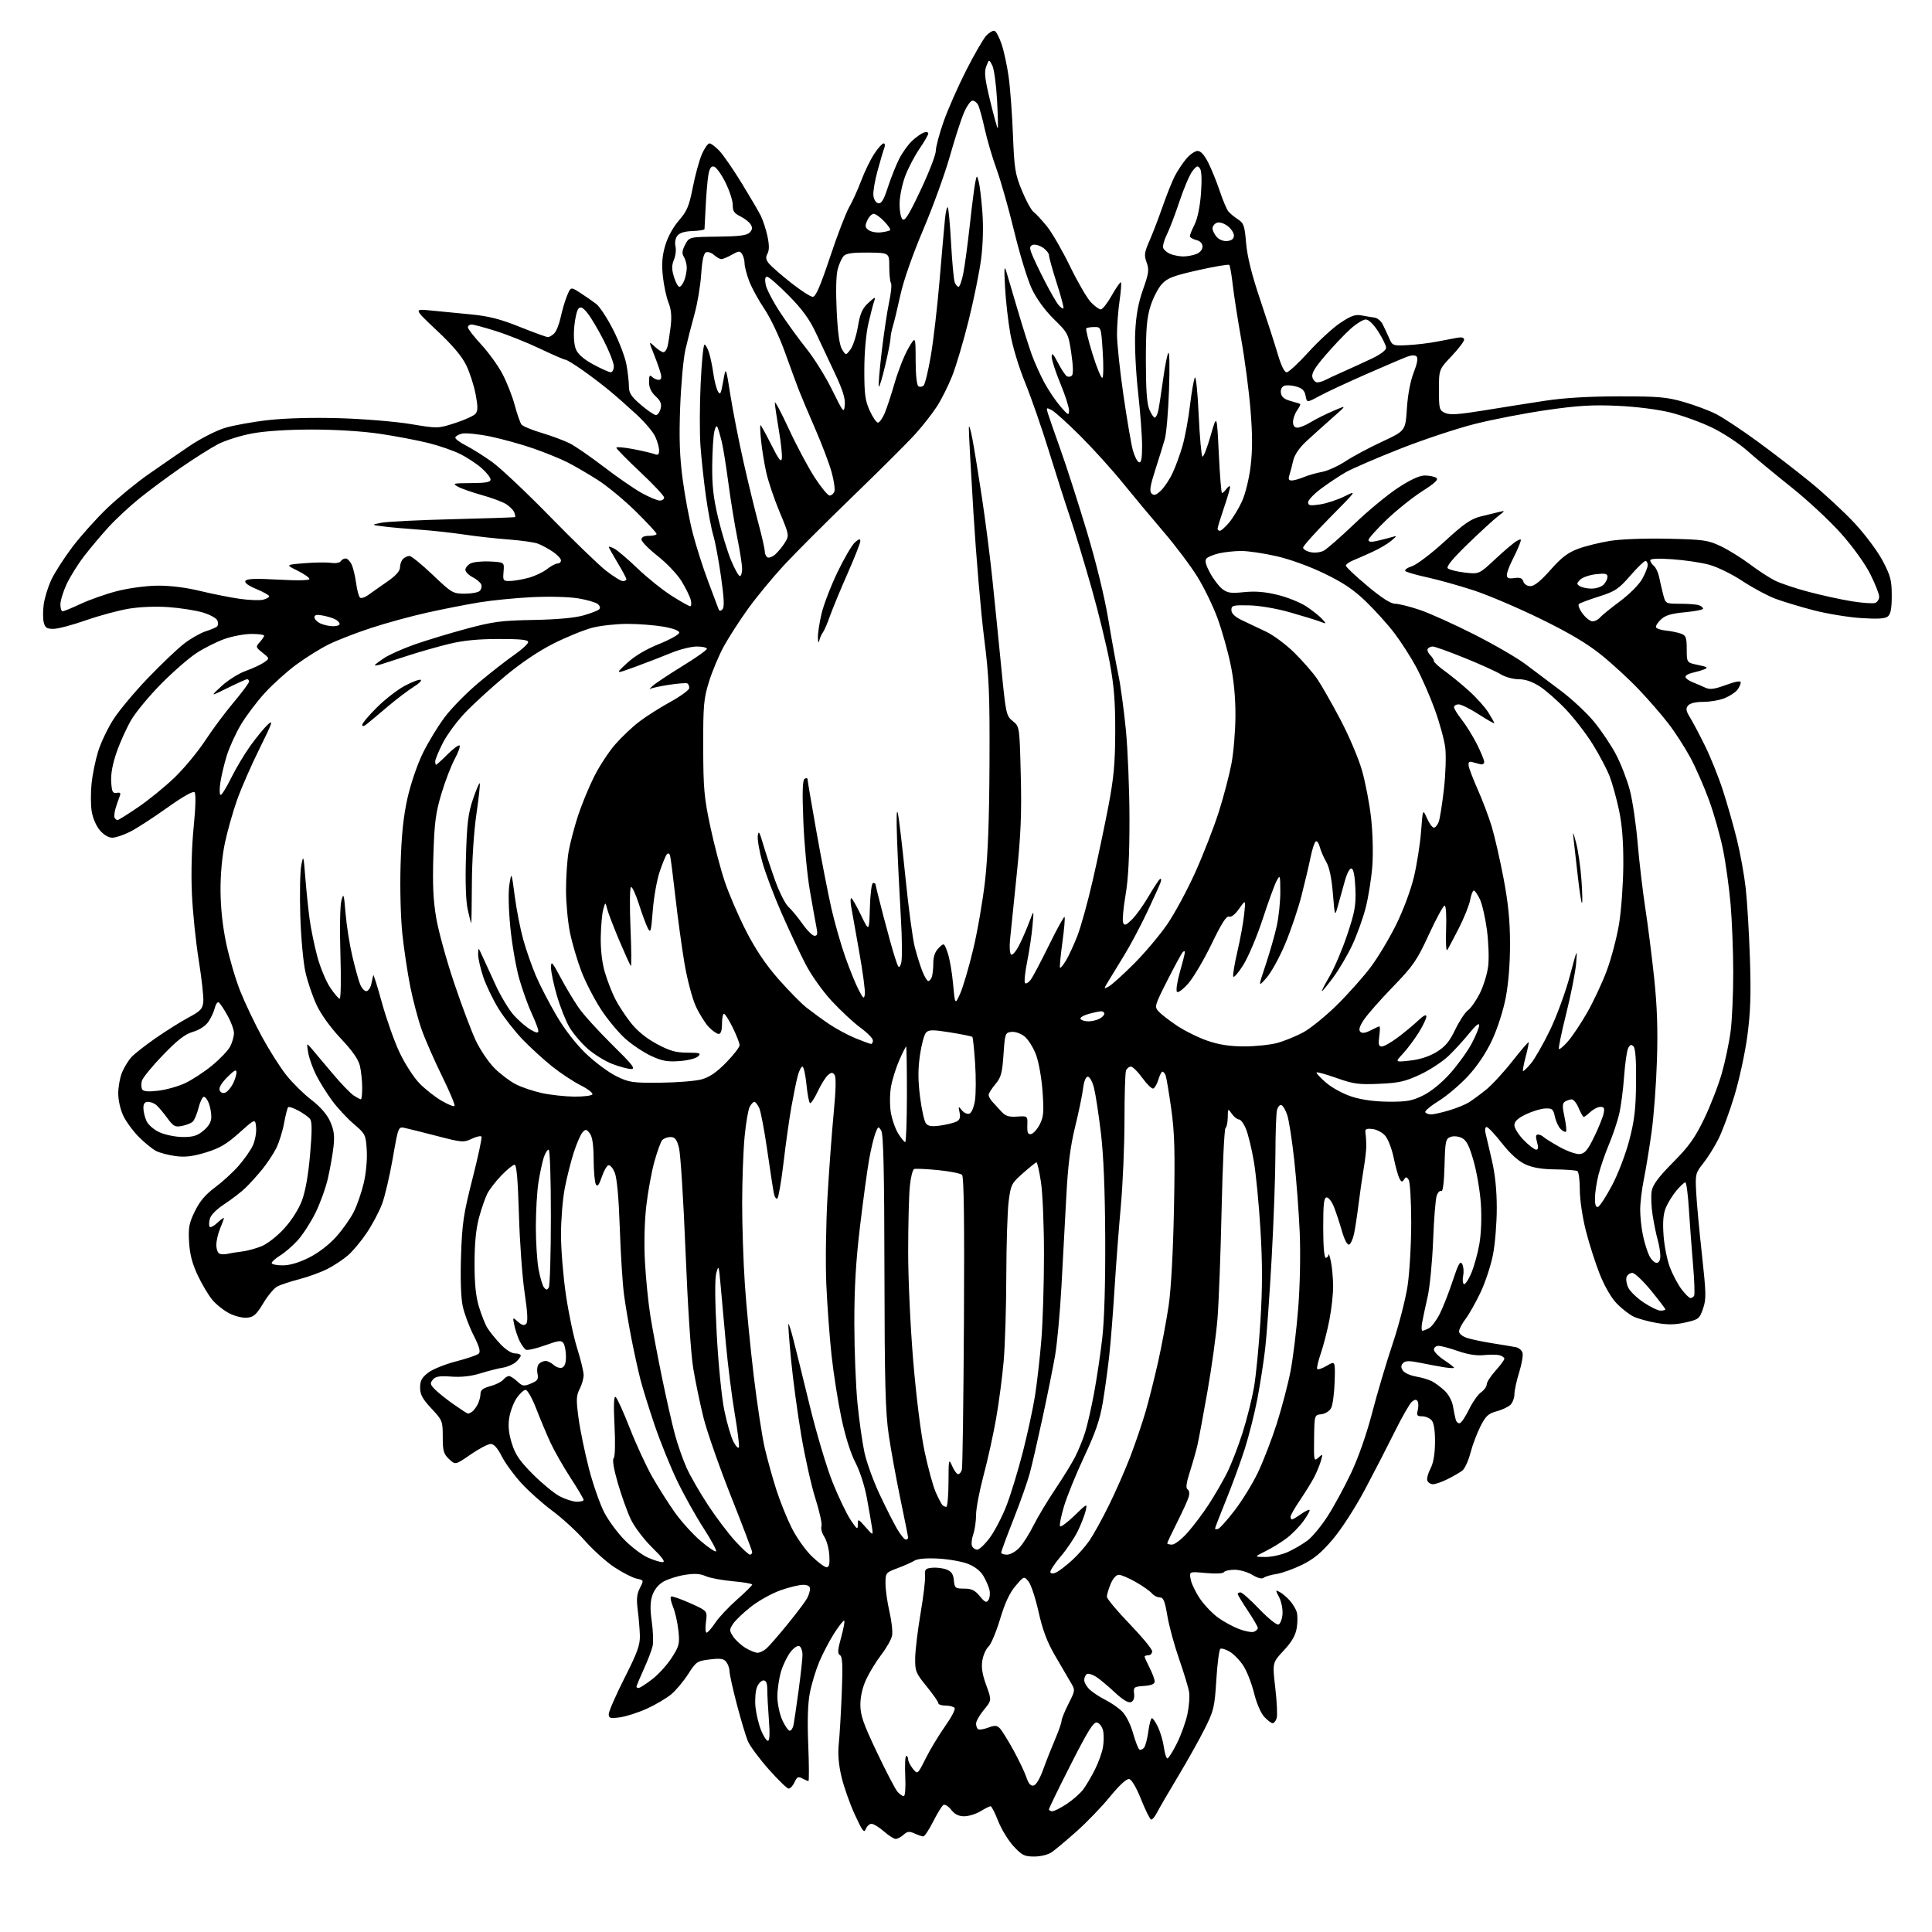 <?xml version="1.0" encoding="UTF-8" standalone="no"?>
<svg 
  version="1.1" 
  xmlns="http://www.w3.org/2000/svg" 
  xmlns:xlink="http://www.w3.org/1999/xlink" 
  xmlns:svg="http://www.w3.org/2000/svg"
  xmlns:rdf="http://www.w3.org/1999/02/22-rdf-syntax-ns#"
  xmlns:cc="http://creativecommons.org/ns#"
  xmlns:dc="http://purl.org/dc/elements/1.1/"
  viewBox="0 0 768 768"
  width="768"
  height="768"
>
<style>svg {background-color: white; }</style>"
<path stroke="none" fill="black" fill-rule="evenodd" d="M411.12,738.00C407.21,738.00 406.25,737.52 402.88,733.87C400.78,731.59 398.04,727.09 396.78,723.87C395.53,720.64 394.18,718.00 393.78,718.00C393.38,718.00 391.57,718.90 389.77,720.00C387.97,721.09 385.07,721.99 383.32,722.00C381.09,722.00 379.54,721.23 378.11,719.42C376.99,718.00 375.60,717.13 375.02,717.49C374.43,717.85 372.61,720.81 370.96,724.07C369.32,727.33 367.55,730.00 367.03,730.00C366.52,730.00 364.95,729.48 363.55,728.84C361.46,727.89 360.68,727.98 359.18,729.34C358.17,730.25 356.76,731.00 356.05,731.00C355.34,731.00 353.23,729.65 351.35,728.00C349.47,726.35 347.26,725.00 346.43,725.00C345.61,725.00 344.59,725.94 344.16,727.08C343.52,728.82 342.80,727.87 339.80,721.33C337.82,717.03 335.44,710.26 334.50,706.30C333.36,701.45 333.01,697.21 333.42,693.30C333.76,690.11 334.29,681.03 334.61,673.12C335.06,662.00 334.90,658.56 333.91,657.95C332.88,657.31 332.97,655.92 334.35,650.95C335.30,647.54 335.86,644.53 335.60,644.26C335.33,644.00 333.56,646.22 331.65,649.19C329.75,652.17 327.07,657.28 325.69,660.55C324.32,663.82 322.63,669.36 321.95,672.85C321.11,677.12 320.89,683.89 321.29,693.60C321.61,701.52 321.64,708.00 321.37,708.00C321.09,708.00 320.00,707.53 318.93,706.96C317.32,706.10 316.80,706.35 315.84,708.46C315.20,709.86 314.15,711.00 313.51,711.00C312.87,711.00 309.28,707.52 305.53,703.27C301.78,699.03 298.07,694.01 297.28,692.13C296.50,690.26 294.54,683.72 292.93,677.61C291.33,671.50 290.01,665.57 290.01,664.44C290.00,663.31 289.44,661.62 288.75,660.70C287.73,659.33 286.50,659.14 282.19,659.65C277.12,660.26 276.72,660.54 273.59,665.43C271.78,668.26 268.77,671.87 266.90,673.45C265.03,675.03 260.67,677.61 257.22,679.19C253.77,680.76 248.93,682.32 246.47,682.66C242.54,683.20 242.00,683.04 241.98,681.39C241.97,680.35 244.78,673.92 248.23,667.09C253.41,656.83 254.47,653.89 254.36,650.09C254.28,647.57 253.90,642.99 253.50,639.91C252.95,635.66 253.16,633.59 254.38,631.24C255.97,628.15 255.97,628.15 252.98,627.50C251.33,627.13 247.34,625.07 244.11,622.92C240.88,620.76 235.65,616.04 232.48,612.43C229.31,608.82 223.52,603.50 219.61,600.61C215.70,597.71 210.11,592.73 207.20,589.53C204.28,586.34 200.78,581.53 199.43,578.86C197.78,575.60 196.34,574.00 195.06,574.00C194.01,574.00 190.42,575.88 187.08,578.18C181.02,582.37 181.02,582.37 178.51,580.01C176.33,577.96 176.00,576.80 176.00,571.18C176.00,564.89 175.87,564.57 171.50,559.90C167.94,556.10 167.00,554.35 167.00,551.59C167.00,548.83 167.68,547.59 170.25,545.63C172.04,544.27 177.05,542.26 181.38,541.15C185.72,540.04 189.75,538.65 190.33,538.07C191.10,537.30 190.49,535.19 188.23,530.75C186.48,527.31 184.54,522.09 183.92,519.14C183.22,515.85 182.97,508.13 183.27,499.14C183.70,486.25 184.24,482.60 187.82,468.56C190.05,459.79 191.67,452.27 191.40,451.84C191.14,451.42 189.40,451.79 187.54,452.68C184.33,454.21 183.65,454.16 173.83,451.61C168.15,450.14 162.34,448.68 160.92,448.38C158.33,447.82 158.33,447.82 156.12,460.51C154.90,467.49 152.99,475.62 151.88,478.58C150.77,481.55 148.08,486.64 145.90,489.91C143.72,493.18 140.36,497.23 138.43,498.93C136.50,500.62 132.77,503.09 130.14,504.43C127.51,505.76 122.48,507.60 118.95,508.51C115.43,509.42 111.51,510.72 110.24,511.38C108.96,512.05 106.45,515.05 104.66,518.05C101.95,522.56 100.85,523.55 98.27,523.81C96.54,523.98 93.38,523.22 91.20,522.10C89.03,520.99 86.00,518.61 84.47,516.79C82.93,514.98 80.30,510.57 78.62,507.00C76.41,502.32 75.45,498.61 75.16,493.74C74.83,487.95 75.16,486.19 77.48,481.46C79.39,477.54 81.71,474.80 85.43,472.05C88.31,469.92 92.50,466.10 94.73,463.56C96.97,461.03 99.54,457.38 100.46,455.45C101.37,453.52 101.98,450.30 101.81,448.28C101.50,444.60 101.50,444.60 95.11,450.32C90.03,454.85 87.29,456.46 81.79,458.13C76.59,459.71 73.59,460.07 69.77,459.56C66.98,459.19 63.49,458.27 62.03,457.52C60.57,456.76 57.52,454.29 55.25,452.02C52.98,449.75 50.20,445.97 49.06,443.63C47.87,441.17 47.00,437.37 47.00,434.65C47.00,432.06 47.70,428.27 48.55,426.23C49.40,424.19 51.09,421.46 52.30,420.16C53.51,418.86 57.83,415.48 61.90,412.65C65.97,409.82 71.82,406.15 74.90,404.50C79.76,401.90 80.54,401.06 80.82,398.21C80.99,396.40 80.17,388.98 79.00,381.71C77.83,374.44 76.60,362.50 76.28,355.16C75.92,347.07 76.20,336.71 76.98,328.84C77.78,320.79 77.91,315.51 77.33,314.93C76.75,314.35 72.62,316.69 66.45,321.10C60.98,325.01 54.38,329.28 51.78,330.60C49.19,331.92 45.97,333.00 44.62,333.00C43.13,333.00 41.19,331.83 39.65,330.00C38.19,328.26 36.83,325.05 36.43,322.40C36.05,319.87 36.04,314.93 36.40,311.43C36.76,307.92 37.93,302.19 39.01,298.70C40.09,295.21 42.83,289.46 45.10,285.93C47.38,282.39 53.56,275.00 58.84,269.50C64.12,264.00 70.59,257.85 73.21,255.83C75.84,253.81 79.68,251.62 81.75,250.96C83.81,250.30 85.85,249.44 86.28,249.05C86.71,248.65 86.78,247.59 86.43,246.68C86.08,245.76 83.48,244.33 80.65,243.48C77.82,242.64 71.67,241.68 67.00,241.34C61.86,240.98 55.56,241.23 51.07,241.99C46.98,242.68 39.34,244.75 34.07,246.60C28.81,248.45 23.05,249.97 21.27,249.98C18.62,250.00 17.92,249.53 17.39,247.43C17.04,246.02 17.03,242.79 17.38,240.26C17.72,237.73 19.06,233.38 20.35,230.58C21.63,227.79 25.41,221.89 28.75,217.47C32.09,213.05 38.35,206.07 42.66,201.95C46.97,197.84 54.33,191.80 59.00,188.54C63.67,185.28 70.99,180.24 75.26,177.34C79.52,174.45 85.82,171.21 89.26,170.15C92.69,169.09 100.59,167.66 106.80,166.98C113.82,166.20 124.61,165.93 135.30,166.25C144.76,166.54 157.35,167.59 163.28,168.58C174.07,170.37 174.07,170.37 180.93,168.16C184.71,166.95 188.35,165.28 189.03,164.47C189.99,163.30 190.00,161.64 189.07,156.74C188.42,153.31 186.76,148.15 185.38,145.28C183.66,141.69 180.00,137.34 173.69,131.41C164.50,122.76 164.50,122.76 171.00,123.40C174.57,123.75 181.78,124.45 187.00,124.96C194.35,125.67 198.79,126.80 206.61,129.94C212.18,132.17 217.21,134.00 217.79,134.00C218.38,134.00 219.53,133.33 220.34,132.51C221.16,131.70 222.31,128.77 222.91,126.00C223.50,123.23 224.64,119.40 225.44,117.48C226.90,113.99 226.90,113.99 230.70,116.44C232.79,117.79 235.62,119.76 237.00,120.82C238.38,121.87 241.42,126.51 243.76,131.12C246.11,135.73 248.47,141.92 249.01,144.89C249.56,147.85 250.00,151.75 250.00,153.56C250.00,156.24 250.87,157.59 254.75,160.92C257.36,163.15 260.05,164.99 260.73,164.99C261.41,165.00 262.25,163.86 262.60,162.47C263.08,160.53 262.62,159.38 260.62,157.52C258.83,155.86 258.00,154.07 258.00,151.85C258.00,149.32 258.27,148.87 259.20,149.80C259.86,150.46 261.04,151.00 261.82,151.00C262.77,151.00 263.06,150.27 262.71,148.75C262.43,147.51 261.21,144.03 260.01,141.00C257.83,135.50 257.83,135.50 260.23,137.75C261.55,138.99 263.11,140.00 263.71,140.00C264.30,140.00 265.04,138.97 265.36,137.71C265.67,136.45 266.23,132.87 266.60,129.76C267.07,125.72 266.83,123.03 265.74,120.30C264.90,118.20 263.89,113.50 263.50,109.86C262.98,104.96 263.22,101.77 264.41,97.66C265.39,94.28 267.54,90.35 269.85,87.67C273.12,83.90 273.93,81.95 275.42,74.38C276.38,69.49 278.00,63.59 279.03,61.25C280.05,58.91 281.41,57.00 282.04,57.00C282.68,57.00 284.47,58.36 286.03,60.03C287.58,61.69 291.54,67.43 294.82,72.78C298.09,78.12 301.50,83.94 302.39,85.70C303.27,87.46 304.48,91.14 305.07,93.89C305.82,97.39 305.82,99.46 305.08,100.84C304.27,102.36 304.43,103.28 305.76,104.87C306.72,106.00 310.65,109.42 314.50,112.46C318.35,115.50 322.22,117.99 323.09,117.99C324.26,118.00 326.08,113.80 329.93,102.25C332.81,93.59 336.24,84.66 337.53,82.41C338.83,80.16 341.01,75.37 342.36,71.77C343.72,68.16 346.05,63.37 347.55,61.11C349.04,58.85 350.70,57.00 351.24,57.00C351.78,57.00 351.91,57.79 351.54,58.75C351.17,59.71 349.97,63.77 348.87,67.77C347.77,71.76 347.01,76.26 347.19,77.76C347.37,79.32 348.20,80.62 349.15,80.79C350.38,81.03 351.33,79.44 352.96,74.39C354.16,70.70 356.19,65.61 357.47,63.09C358.76,60.56 361.09,57.33 362.66,55.90C364.22,54.46 366.29,53.02 367.25,52.68C368.21,52.34 369.00,52.51 369.00,53.06C369.00,53.60 367.45,56.30 365.57,59.04C363.68,61.79 361.14,66.61 359.92,69.77C358.71,72.92 357.66,77.84 357.61,80.70C357.55,83.59 358.04,86.44 358.72,87.12C359.68,88.08 361.22,85.62 365.97,75.56C369.29,68.54 372.00,61.52 372.00,59.97C372.00,58.43 373.40,53.19 375.10,48.33C376.81,43.47 380.84,34.32 384.07,27.98C387.29,21.64 390.88,15.43 392.05,14.17C393.22,12.92 394.70,12.06 395.34,12.26C395.98,12.47 397.25,14.86 398.16,17.58C399.08,20.29 400.33,26.11 400.95,30.51C401.57,34.90 402.34,45.25 402.66,53.50C403.19,67.10 403.53,69.18 406.22,75.76C407.86,79.76 409.95,83.58 410.88,84.26C411.80,84.94 414.19,87.53 416.19,90.00C418.19,92.47 422.32,99.63 425.36,105.89C428.41,112.16 432.13,118.57 433.64,120.14C435.14,121.71 436.92,123.00 437.59,123.00C438.26,123.00 440.23,120.48 441.97,117.40C443.71,114.32 445.33,112.00 445.58,112.25C445.83,112.50 445.59,115.81 445.04,119.60C444.49,123.40 444.03,129.35 444.02,132.84C444.01,136.33 445.15,147.13 446.55,156.84C447.96,166.55 449.65,176.49 450.31,178.92C450.98,181.35 452.08,183.53 452.76,183.75C453.67,184.06 454.00,182.30 454.00,177.21C454.00,173.39 453.28,163.79 452.40,155.88C451.48,147.61 451.00,137.47 451.27,132.00C451.60,125.23 452.50,120.36 454.37,115.07C456.67,108.59 456.85,107.23 455.80,104.33C454.75,101.43 454.90,100.33 456.92,95.75C458.19,92.86 460.53,86.78 462.11,82.23C463.69,77.68 465.87,72.22 466.94,70.11C468.02,68.00 470.09,64.86 471.54,63.13C472.99,61.41 475.03,60.00 476.07,60.00C477.33,60.00 478.76,61.59 480.34,64.75C481.65,67.36 483.70,72.42 484.89,76.00C486.09,79.58 487.61,83.18 488.28,84.01C488.95,84.85 490.67,86.27 492.10,87.19C494.41,88.67 494.77,89.69 495.35,96.67C495.81,102.03 497.56,109.07 500.90,119.00C503.59,126.97 506.75,136.76 507.92,140.75C509.26,145.29 510.58,148.00 511.46,148.00C512.23,148.00 516.16,144.37 520.18,139.93C524.21,135.50 529.90,130.27 532.82,128.33C537.12,125.48 538.76,124.91 541.32,125.40C543.07,125.74 545.38,126.12 546.46,126.26C547.54,126.39 548.99,127.62 549.68,129.00C550.37,130.38 551.52,132.85 552.25,134.50C553.52,137.41 553.74,137.49 559.53,137.20C562.81,137.03 567.98,136.42 571.00,135.84C574.02,135.25 577.74,134.55 579.25,134.27C581.07,133.94 582.00,134.20 582.00,135.04C582.00,135.74 579.75,138.69 577.00,141.59C572.00,146.88 572.00,146.88 572.00,154.96C572.00,162.56 572.15,163.11 574.44,164.15C576.32,165.01 579.78,164.79 589.69,163.18C596.73,162.03 607.67,160.30 614.00,159.33C621.70,158.16 631.45,157.57 643.50,157.56C659.20,157.54 662.50,157.83 669.31,159.78C673.60,161.02 679.37,163.17 682.11,164.56C684.86,165.95 692.15,170.76 698.31,175.25C704.46,179.73 714.05,187.11 719.60,191.64C725.16,196.17 733.11,203.54 737.27,208.01C741.48,212.54 746.42,219.18 748.42,222.97C751.53,228.91 752.00,230.70 752.00,236.77C752.00,241.82 751.58,244.11 750.47,245.02C749.36,245.95 746.46,246.13 739.72,245.69C734.65,245.35 726.19,243.96 720.93,242.59C715.66,241.22 708.83,239.16 705.74,238.01C702.66,236.85 696.76,233.68 692.63,230.96C688.41,228.17 682.57,225.33 679.31,224.46C676.11,223.60 669.56,222.64 664.75,222.31C659.05,221.91 656.00,222.06 656.00,222.73C656.00,223.29 656.65,224.29 657.44,224.95C658.23,225.60 659.16,227.57 659.52,229.32C659.87,231.07 660.59,234.19 661.12,236.25C662.08,240.00 662.08,240.00 667.96,240.00C671.19,240.00 674.55,240.27 675.42,240.61C676.29,240.94 677.00,241.55 677.00,241.96C677.00,242.38 673.75,243.01 669.79,243.38C664.39,243.88 661.99,244.60 660.27,246.22C659.00,247.41 658.10,248.81 658.28,249.34C658.46,249.87 660.26,250.47 662.28,250.67C664.31,250.88 666.99,251.43 668.23,251.89C670.20,252.62 670.50,253.44 670.50,258.08C670.50,263.41 670.50,263.41 675.00,264.33C678.67,265.09 679.13,265.40 677.50,266.06C676.40,266.50 674.26,267.12 672.75,267.45C671.24,267.77 670.00,268.49 670.00,269.04C670.00,269.59 671.24,270.54 672.75,271.15C674.26,271.75 676.55,272.74 677.84,273.34C679.70,274.21 681.40,274.00 686.09,272.29C690.07,270.84 691.99,270.52 691.97,271.32C691.95,271.97 691.34,273.28 690.62,274.24C689.89,275.20 687.67,276.66 685.68,277.49C683.69,278.32 679.85,279.00 677.15,279.00C674.05,279.00 671.80,279.54 671.02,280.47C670.04,281.65 670.20,282.59 671.82,285.22C672.93,287.02 675.61,292.10 677.78,296.50C679.95,300.90 683.12,308.77 684.82,314.00C686.53,319.23 689.03,328.00 690.39,333.50C691.76,339.00 693.35,347.77 693.94,353.00C694.53,358.23 695.28,370.82 695.62,381.00C696.09,395.23 695.86,402.32 694.61,411.71C693.72,418.42 691.40,429.15 689.46,435.55C687.53,441.94 684.65,449.72 683.07,452.84C681.49,455.95 678.78,460.29 677.03,462.47C673.99,466.29 673.88,466.76 674.26,473.97C674.47,478.11 675.50,489.26 676.55,498.75C678.24,514.20 678.29,516.44 676.97,520.23C675.58,524.23 675.21,524.53 670.00,525.70C665.90,526.63 662.97,526.68 658.50,525.89C655.20,525.31 651.11,524.18 649.42,523.39C647.73,522.59 644.72,520.26 642.73,518.22C640.54,515.97 637.87,511.37 635.96,506.59C634.22,502.23 631.72,494.41 630.40,489.21C629.03,483.79 628.00,476.83 628.00,472.93C628.00,469.18 627.57,465.85 627.04,465.53C626.52,465.20 622.58,464.90 618.29,464.85C612.82,464.79 609.25,464.18 606.28,462.81C603.54,461.54 600.30,458.61 597.02,454.43C594.24,450.89 591.52,448.00 590.96,448.00C590.41,448.00 590.20,449.01 590.48,450.25C590.77,451.49 591.90,456.32 592.99,461.00C594.32,466.67 594.99,473.05 594.99,480.16C595.00,486.03 594.33,494.34 593.51,498.63C592.68,502.93 590.45,509.72 588.55,513.73C586.65,517.73 583.95,522.51 582.55,524.35C581.15,526.19 580.00,528.40 580.00,529.27C580.00,530.17 581.39,531.29 583.25,531.88C585.04,532.45 589.65,533.41 593.50,534.01C597.35,534.61 601.46,535.30 602.63,535.54C603.80,535.78 604.98,536.81 605.24,537.82C605.51,538.83 604.89,542.33 603.88,545.58C602.86,548.84 602.02,552.71 602.01,554.18C602.01,555.65 601.30,557.55 600.45,558.40C599.61,559.25 597.13,560.43 594.95,561.01C591.62,561.91 590.60,562.86 588.49,567.02C587.11,569.74 585.32,574.50 584.51,577.61C583.71,580.71 582.25,583.86 581.27,584.60C580.30,585.35 577.67,586.87 575.43,587.98C573.20,589.09 570.60,590.00 569.65,590.00C568.71,590.00 567.69,589.37 567.40,588.59C567.10,587.81 567.65,585.68 568.61,583.84C569.79,581.61 570.39,578.14 570.44,573.40C570.48,568.78 570.02,565.73 569.13,564.65C568.37,563.74 566.68,563.00 565.36,563.00C563.32,563.00 563.05,562.64 563.58,560.56C563.91,559.21 563.88,557.62 563.51,557.01C563.02,556.22 562.37,556.28 561.26,557.20C560.40,557.91 557.35,563.22 554.49,569.00C551.63,574.77 546.27,585.19 542.57,592.14C538.74,599.34 533.25,607.84 529.83,611.87C525.32,617.19 522.28,619.72 517.64,622.01C514.23,623.68 509.66,625.33 507.48,625.67C505.29,626.00 502.98,626.68 502.35,627.18C501.61,627.76 499.97,627.34 497.85,626.05C496.01,624.93 492.84,624.01 490.81,624.00C488.78,624.00 486.85,624.43 486.53,624.96C486.18,625.52 483.17,625.66 479.31,625.30C472.69,624.68 472.69,624.68 473.33,627.89C473.68,629.65 475.37,633.12 477.07,635.60C478.78,638.08 481.97,641.41 484.16,643.00C486.36,644.59 490.13,646.65 492.54,647.57C494.95,648.49 497.62,648.98 498.46,648.65C499.31,648.33 500.00,647.65 500.00,647.15C500.00,646.64 498.20,643.53 496.00,640.24C493.80,636.94 492.00,633.97 492.00,633.62C492.00,633.28 492.51,633.00 493.12,633.00C493.74,633.00 497.09,635.97 500.56,639.60C504.04,643.24 507.47,646.01 508.19,645.78C508.91,645.54 509.64,643.72 509.81,641.73C509.98,639.75 509.39,636.71 508.50,634.99C506.96,632.02 506.97,631.91 508.69,632.84C509.69,633.38 511.46,634.87 512.64,636.16C513.81,637.45 515.08,639.53 515.47,640.79C515.85,642.05 515.85,644.94 515.46,647.21C514.97,650.15 513.48,652.71 510.27,656.14C505.78,660.94 505.78,660.94 506.95,670.99C507.59,676.52 507.84,681.94 507.49,683.02C507.15,684.11 506.42,685.00 505.88,685.00C505.35,685.00 503.84,683.86 502.55,682.46C501.18,680.98 499.49,677.03 498.50,673.01C497.57,669.22 495.67,664.35 494.27,662.19C492.87,660.03 490.44,657.51 488.86,656.58C487.29,655.65 485.60,655.13 485.12,655.43C484.64,655.72 483.91,661.26 483.51,667.73C482.82,678.73 482.51,680.01 478.83,687.34C476.66,691.65 471.87,700.20 468.18,706.34C464.49,712.48 460.79,718.85 459.95,720.50C459.11,722.15 458.05,723.41 457.58,723.30C457.12,723.19 455.34,719.60 453.62,715.31C451.72,710.57 449.86,707.39 448.86,707.21C447.82,707.01 445.01,709.59 441.24,714.21C437.96,718.23 431.94,724.47 427.88,728.07C423.82,731.68 419.39,735.38 418.03,736.31C416.62,737.27 413.64,738.00 411.12,738.00zM418.33,720.00C419.06,720.00 421.65,718.68 424.10,717.06C426.54,715.44 429.49,712.83 430.65,711.26C431.81,709.69 433.88,706.17 435.24,703.45C436.61,700.73 438.04,696.77 438.42,694.67C438.81,692.56 438.84,689.57 438.50,688.02C438.16,686.47 437.09,685.00 436.13,684.74C434.72,684.37 432.65,687.65 425.66,701.39C420.87,710.80 416.96,718.84 416.97,719.25C416.99,719.66 417.60,720.00 418.33,720.00zM359.26,714.00C359.81,714.00 360.06,710.65 359.85,706.00C359.65,701.60 359.83,698.00 360.24,698.00C360.66,698.00 361.00,698.63 361.00,699.39C361.00,700.15 361.85,701.82 362.88,703.10C364.76,705.42 364.76,705.42 368.00,698.96C369.78,695.41 373.23,689.68 375.67,686.24C378.11,682.80 379.83,679.54 379.50,678.99C379.16,678.45 377.56,678.00 375.94,678.00C374.32,678.00 373.00,677.57 373.00,677.04C373.00,676.51 370.91,673.51 368.36,670.38C364.02,665.06 363.73,664.32 363.80,659.05C363.85,655.95 364.80,648.04 365.92,641.46C367.04,634.88 367.85,628.15 367.73,626.50C367.52,623.83 367.83,623.47 370.56,623.20C372.24,623.04 374.79,623.35 376.24,623.90C378.22,624.66 378.94,625.71 379.18,628.20C379.48,631.29 379.74,631.50 383.26,631.50C386.23,631.50 387.54,632.14 389.49,634.50C391.54,637.00 392.12,637.25 392.93,636.01C393.47,635.19 393.65,633.39 393.33,632.01C393.01,630.63 391.90,628.10 390.87,626.39C389.70,624.42 387.40,622.66 384.66,621.61C382.27,620.70 376.98,619.78 372.91,619.56C368.16,619.31 364.78,619.61 363.50,620.39C362.40,621.07 359.36,622.42 356.75,623.39C352.08,625.13 352.00,625.24 352.00,629.52C352.00,631.92 352.71,636.94 353.58,640.68C354.44,644.42 354.91,648.69 354.61,650.18C354.32,651.67 352.41,655.05 350.39,657.69C348.36,660.34 345.65,664.75 344.36,667.50C342.87,670.68 342.02,674.36 342.01,677.60C342.00,681.83 343.13,685.07 348.61,696.60C352.25,704.24 355.92,711.29 356.77,712.25C357.61,713.21 358.74,714.00 359.26,714.00zM410.85,709.79C411.84,709.60 413.36,707.09 414.65,703.49C415.84,700.19 417.97,694.80 419.38,691.50C420.80,688.20 421.96,684.87 421.98,684.10C421.99,683.33 423.23,680.27 424.74,677.29C427.47,671.89 427.47,671.89 425.57,668.70C424.52,666.94 421.73,662.16 419.36,658.07C416.23,652.67 414.45,647.94 412.83,640.69C411.61,635.22 409.81,629.79 408.83,628.62C407.05,626.50 407.05,626.50 403.69,630.43C401.35,633.16 399.48,637.17 397.54,643.64C396.00,648.74 393.94,653.65 392.95,654.55C391.96,655.44 390.85,657.91 390.50,660.03C390.03,662.78 390.47,665.57 392.04,669.88C394.23,675.90 394.23,675.90 391.12,679.68C389.40,681.75 388.00,684.23 388.00,685.17C388.00,686.11 388.38,687.12 388.85,687.41C389.32,687.70 391.12,687.40 392.85,686.75C395.43,685.78 396.25,685.83 397.45,687.03C398.24,687.84 400.68,691.76 402.87,695.74C405.05,699.73 407.37,704.59 408.02,706.55C408.82,709.00 409.71,710.01 410.85,709.79zM464.06,699.00C464.49,699.00 466.20,696.29 467.86,692.97C469.51,689.65 471.39,684.42 472.03,681.35C472.67,678.28 472.97,674.35 472.69,672.63C472.42,670.91 470.63,665.00 468.72,659.50C466.80,654.00 464.69,646.24 464.03,642.25C463.05,636.41 462.47,635.00 461.03,635.00C460.05,635.00 458.65,634.28 457.92,633.41C457.19,632.53 454.33,630.51 451.55,628.91C448.77,627.32 445.72,626.01 444.76,626.01C443.71,626.00 442.43,627.42 441.51,629.62C440.68,631.61 440.00,633.90 440.00,634.71C440.00,635.52 444.05,640.37 449.00,645.50C453.95,650.63 458.00,655.54 458.00,656.41C458.00,657.28 457.32,658.00 456.50,658.00C455.68,658.00 455.00,658.24 455.00,658.54C455.00,658.84 455.90,660.84 457.00,663.00C458.10,665.16 459.00,667.59 459.00,668.40C459.00,669.43 457.70,669.98 454.75,670.19C450.76,670.48 450.52,670.67 450.82,673.25C451.03,675.07 450.60,676.22 449.55,676.62C448.51,677.02 446.31,675.70 443.20,672.79C440.59,670.34 437.24,667.55 435.77,666.58C434.29,665.62 432.62,665.12 432.04,665.47C431.47,665.83 431.00,666.91 431.00,667.88C431.00,668.86 432.01,670.58 433.25,671.71C434.49,672.85 437.31,674.68 439.51,675.79C441.72,676.89 444.70,678.97 446.13,680.41C447.61,681.88 449.46,685.59 450.41,688.97C451.33,692.25 452.46,695.17 452.93,695.46C453.39,695.74 454.22,695.42 454.77,694.74C455.33,694.06 456.09,691.14 456.48,688.25C456.87,685.36 457.51,683.00 457.91,683.00C458.31,683.00 459.40,684.62 460.35,686.60C461.29,688.59 462.34,692.19 462.67,694.60C463.00,697.02 463.63,699.00 464.06,699.00zM305.26,692.00C305.94,692.00 306.08,689.20 305.65,683.75C305.30,679.21 305.01,673.81 305.01,671.75C305.00,669.06 304.57,668.00 303.48,668.00C302.64,668.00 301.47,669.24 300.88,670.75C300.29,672.26 300.04,675.75 300.31,678.50C300.59,681.25 301.58,685.41 302.51,687.75C303.45,690.09 304.68,692.00 305.26,692.00zM313.93,688.00C314.50,688.00 315.17,686.99 315.43,685.75C315.68,684.51 316.59,678.33 317.45,672.00C318.31,665.67 319.01,659.29 319.01,657.81C319.00,656.33 318.48,654.79 317.83,654.40C317.15,653.98 315.69,654.88 314.32,656.59C313.03,658.19 311.30,661.72 310.48,664.43C309.67,667.14 309.01,671.64 309.02,674.43C309.03,677.26 309.90,681.38 310.97,683.75C312.03,686.09 313.37,688.00 313.93,688.00zM253.86,671.00C254.33,671.00 256.74,669.45 259.21,667.57C261.68,665.68 265.18,661.83 266.99,659.02C270.02,654.30 270.23,653.45 269.67,648.16C269.34,645.01 268.39,640.78 267.55,638.77C266.71,636.75 266.35,634.91 266.76,634.66C267.17,634.41 270.59,635.60 274.36,637.29C281.22,640.37 281.22,640.37 280.63,644.68C280.30,647.06 280.42,649.00 280.89,649.00C281.35,649.00 282.89,647.25 284.31,645.11C285.72,642.97 289.61,638.82 292.94,635.89C296.27,632.96 299.00,630.26 299.00,629.90C299.00,629.53 295.51,628.93 291.25,628.56C286.99,628.18 282.15,627.27 280.50,626.53C278.31,625.55 276.06,625.42 272.18,626.04C269.25,626.52 265.42,627.74 263.68,628.75C261.70,629.91 260.05,631.96 259.31,634.20C258.45,636.79 258.39,639.69 259.09,644.63C259.62,648.39 259.78,652.74 259.43,654.30C259.09,655.87 257.50,660.03 255.90,663.55C254.31,667.07 253.00,670.19 253.00,670.48C253.00,670.77 253.39,671.00 253.86,671.00zM301.14,657.00C302.04,657.00 303.66,656.21 304.73,655.25C305.81,654.29 309.62,649.90 313.20,645.50C316.77,641.10 320.22,636.52 320.85,635.32C321.48,634.11 322.00,632.43 322.00,631.57C322.00,630.53 321.07,630.00 319.25,629.99C317.74,629.98 313.70,630.96 310.28,632.16C306.86,633.37 301.58,636.29 298.56,638.67C295.53,641.04 292.32,644.11 291.41,645.49C289.89,647.82 289.89,648.18 291.44,650.55C292.36,651.95 294.55,653.97 296.30,655.04C298.06,656.12 300.24,656.99 301.14,657.00zM420.15,624.92C421.26,624.32 423.98,622.21 426.17,620.22C428.37,618.24 431.49,614.70 433.10,612.36C434.71,610.01 438.20,603.69 440.85,598.30C443.51,592.91 447.33,584.19 449.35,578.93C451.36,573.67 454.11,565.57 455.45,560.93C456.79,556.29 459.04,547.33 460.45,541.00C461.85,534.67 463.70,524.77 464.56,519.00C465.51,512.55 466.33,497.70 466.67,480.50C467.13,457.62 466.93,450.35 465.58,440.74C464.67,434.27 463.67,428.30 463.36,427.49C463.04,426.67 462.48,426.00 462.10,426.00C461.72,426.00 460.98,427.43 460.46,429.18C459.93,430.94 459.02,432.52 458.44,432.71C457.85,432.89 455.91,431.01 454.12,428.52C452.34,426.03 450.28,424.00 449.54,424.00C448.81,424.00 447.94,424.71 447.61,425.58C447.27,426.45 447.00,435.34 447.00,445.33C446.99,455.32 446.34,470.70 445.54,479.50C444.74,488.30 443.61,503.15 443.03,512.50C442.45,521.85 441.51,533.77 440.93,539.00C440.36,544.23 439.21,552.55 438.38,557.50C437.22,564.39 435.49,569.43 431.00,579.00C427.77,585.88 424.15,594.79 422.95,598.80C421.75,602.82 421.06,606.39 421.41,606.74C421.76,607.09 424.34,605.16 427.15,602.44C432.14,597.60 432.24,597.56 431.58,600.50C431.21,602.15 429.82,605.75 428.50,608.51C427.18,611.26 424.04,615.91 421.54,618.84C419.04,621.78 417.24,624.59 417.56,625.09C417.89,625.63 418.96,625.56 420.15,624.92zM328.57,623.00C329.61,623.00 329.89,621.78 329.67,618.25C329.51,615.64 328.61,612.33 327.67,610.89C326.73,609.46 326.22,607.58 326.55,606.73C326.88,605.87 325.81,600.97 324.18,595.84C322.54,590.70 319.99,579.30 318.50,570.50C317.01,561.70 315.19,548.21 314.46,540.52C313.72,532.83 313.25,526.41 313.41,526.26C313.57,526.10 314.43,528.79 315.32,532.24C316.21,535.68 319.14,547.50 321.81,558.50C324.49,569.50 328.59,583.27 330.92,589.11C333.25,594.94 336.47,601.69 338.08,604.11C340.65,607.99 340.99,608.21 341.00,606.04C341.00,603.64 341.08,603.66 344.07,607.04C347.13,610.50 347.13,610.50 346.60,607.00C346.31,605.08 345.39,599.83 344.57,595.34C343.72,590.68 341.76,584.66 340.02,581.34C338.14,577.75 336.00,570.93 334.46,563.64C333.08,557.11 331.32,545.86 330.54,538.64C329.76,531.41 328.83,518.75 328.47,510.50C328.11,502.25 328.32,486.73 328.93,476.00C329.55,465.27 330.66,450.20 331.40,442.50C332.30,433.01 332.41,428.09 331.72,427.22C330.91,426.20 330.38,426.25 329.03,427.48C328.10,428.31 326.30,431.23 325.02,433.96C323.74,436.69 322.37,438.73 321.98,438.49C321.58,438.24 320.95,434.88 320.57,431.02C320.19,427.16 319.47,424.00 318.98,424.00C318.48,424.00 317.63,425.69 317.09,427.75C316.55,429.81 315.43,435.32 314.59,440.00C313.76,444.68 312.36,454.57 311.49,462.00C310.61,469.43 309.51,475.88 309.05,476.35C308.58,476.82 307.94,475.92 307.62,474.35C307.30,472.78 306.12,465.09 304.99,457.25C303.87,449.41 302.44,441.87 301.82,440.50C301.19,439.12 300.32,438.00 299.87,438.00C299.43,438.00 298.59,438.89 298.01,439.98C297.43,441.07 296.52,446.35 296.00,451.73C295.48,457.10 295.04,468.93 295.02,478.00C295.01,487.07 295.49,501.70 296.09,510.50C296.68,519.30 298.28,535.73 299.63,547.00C300.99,558.27 302.96,571.19 304.02,575.70C305.08,580.22 307.14,587.64 308.61,592.20C310.07,596.77 312.81,603.58 314.70,607.35C316.58,611.11 320.16,616.18 322.65,618.60C325.14,621.02 327.81,623.00 328.57,623.00zM263.34,620.98C264.64,620.99 263.45,619.30 259.23,615.15C255.86,611.83 252.18,606.95 250.73,603.90C249.33,600.93 247.02,594.47 245.59,589.55C243.97,583.95 243.36,580.24 243.94,579.66C244.50,579.10 244.64,573.76 244.28,566.70C243.87,558.51 244.01,554.89 244.72,555.32C245.29,555.68 247.83,561.26 250.36,567.73C252.89,574.20 256.94,582.96 259.35,587.18C261.76,591.41 265.81,597.78 268.35,601.35C270.90,604.91 275.47,609.95 278.51,612.55C281.56,615.16 284.32,617.01 284.65,616.68C284.98,616.35 282.72,612.17 279.63,607.40C276.54,602.62 271.82,594.17 269.16,588.61C266.49,583.05 262.47,573.10 260.22,566.50C257.98,559.90 255.43,551.73 254.57,548.35C253.70,544.96 252.12,537.76 251.05,532.35C249.99,526.93 248.64,519.02 248.07,514.76C247.49,510.50 246.73,498.58 246.38,488.26C245.97,476.20 245.25,468.31 244.38,466.16C243.64,464.33 242.49,463.00 241.83,463.22C241.17,463.44 239.98,465.56 239.19,467.93C238.16,471.01 237.51,471.84 236.89,470.86C236.42,470.11 236.01,465.68 235.98,461.00C235.95,455.11 235.48,451.90 234.46,450.55C233.17,448.84 232.80,448.78 231.61,450.05C230.85,450.85 229.28,454.43 228.12,458.01C226.95,461.60 225.32,468.05 224.50,472.35C223.67,476.66 223.00,484.97 223.00,490.84C223.01,496.70 223.89,507.46 224.96,514.74C226.03,522.01 228.05,531.60 229.45,536.04C230.85,540.47 232.00,545.23 232.00,546.60C232.00,547.98 231.29,550.47 230.42,552.15C229.06,554.78 229.00,556.41 229.97,563.68C230.59,568.33 232.46,577.40 234.12,583.82C235.79,590.25 238.58,598.18 240.32,601.45C242.06,604.72 245.71,609.61 248.42,612.32C251.13,615.04 255.18,618.09 257.42,619.11C259.67,620.12 262.33,620.97 263.34,620.98zM503.00,618.93C505.48,618.94 509.51,618.04 511.97,616.93C514.43,615.81 517.97,613.74 519.83,612.32C521.69,610.90 525.23,606.61 527.70,602.79C530.17,598.97 534.36,591.27 537.02,585.67C540.00,579.38 543.22,570.16 545.48,561.50C547.48,553.80 551.13,541.51 553.59,534.19C556.05,526.87 558.72,516.52 559.53,511.19C560.33,505.84 560.98,494.55 560.98,486.00C560.97,477.48 560.53,469.82 559.98,469.00C559.16,467.74 558.86,467.72 558.11,468.89C557.38,470.01 557.04,469.92 556.26,468.39C555.73,467.35 554.71,463.63 553.98,460.11C553.26,456.60 551.73,452.68 550.58,451.40C549.44,450.12 547.15,448.94 545.50,448.79C542.99,448.55 542.55,448.83 542.81,450.50C542.98,451.60 543.12,453.85 543.12,455.50C543.12,457.15 542.66,461.20 542.09,464.50C541.53,467.80 540.62,474.10 540.07,478.50C539.53,482.90 538.72,488.27 538.26,490.43C537.81,492.59 536.91,494.53 536.27,494.74C535.57,494.98 534.42,492.78 533.42,489.32C532.50,486.12 531.08,481.81 530.26,479.75C529.45,477.69 528.16,476.00 527.39,476.00C526.28,476.00 526.00,478.42 526.00,488.00C526.00,495.33 526.39,500.00 527.00,500.00C527.55,500.00 528.05,499.44 528.11,498.75C528.18,498.06 528.60,499.30 529.06,501.50C529.51,503.70 529.91,508.04 529.94,511.14C529.97,514.24 529.31,520.32 528.47,524.64C527.63,528.96 526.09,534.96 525.05,537.97C524.01,540.98 523.36,543.77 523.61,544.17C523.85,544.57 525.57,544.01 527.42,542.91C530.79,540.92 530.79,540.92 530.54,549.26C530.40,553.85 529.77,558.56 529.14,559.73C528.50,560.94 526.81,562.00 525.25,562.18C522.50,562.50 522.50,562.50 522.37,571.80C522.25,580.77 522.31,581.03 524.09,579.42C525.85,577.83 525.89,577.88 525.09,580.68C524.63,582.30 523.45,585.17 522.48,587.06C521.51,588.95 518.98,593.06 516.86,596.20C514.73,599.33 513.00,602.36 513.00,602.95C513.00,603.53 513.27,604.00 513.60,604.00C513.92,604.00 515.52,603.05 517.15,601.89C518.78,600.73 520.32,599.98 520.56,600.23C520.81,600.48 519.74,602.44 518.18,604.59C516.62,606.74 513.63,609.81 511.53,611.41C509.44,613.01 505.65,615.35 503.11,616.60C498.50,618.89 498.50,618.89 503.00,618.93zM298.10,618.00C298.60,618.00 299.00,617.55 299.00,617.00C299.00,616.46 295.20,606.44 290.56,594.75C285.92,583.06 281.01,569.00 279.64,563.50C278.28,558.00 276.45,549.22 275.58,543.99C274.64,538.36 273.39,519.43 272.51,497.49C271.70,477.15 270.52,458.59 269.90,456.25C268.98,452.84 268.31,452.00 266.50,452.00C265.26,452.00 263.77,452.57 263.19,453.27C262.61,453.97 261.23,457.82 260.12,461.81C259.01,465.81 257.57,473.68 256.92,479.29C256.20,485.47 255.98,494.24 256.37,501.50C256.72,508.10 257.69,517.77 258.52,523.00C259.36,528.23 261.43,539.25 263.13,547.50C264.83,555.75 267.12,565.88 268.23,570.00C269.33,574.12 271.45,580.20 272.94,583.50C274.43,586.80 278.27,593.47 281.47,598.32C284.66,603.17 289.51,609.59 292.24,612.57C294.97,615.56 297.61,618.00 298.10,618.00zM400.31,618.00C401.59,618.00 403.79,616.76 405.21,615.25C406.63,613.74 409.15,609.77 410.82,606.42C412.49,603.08 416.40,596.56 419.52,591.92C422.63,587.29 426.20,581.48 427.45,579.00C428.70,576.52 430.44,572.25 431.32,569.50C432.19,566.75 433.79,559.77 434.87,554.00C435.95,548.23 437.43,538.33 438.16,532.00C439.00,524.69 439.43,510.12 439.34,492.00C439.25,472.97 438.68,459.09 437.61,450.23C436.73,442.92 435.51,434.94 434.89,432.48C434.27,430.00 433.17,428.00 432.44,428.00C431.62,428.00 430.90,429.78 430.53,432.75C430.21,435.36 428.78,442.23 427.36,448.00C425.47,455.71 424.54,463.02 423.88,475.50C423.39,484.85 422.51,501.02 421.94,511.43C421.36,521.84 420.22,534.22 419.40,538.93C418.58,543.64 416.35,554.70 414.45,563.50C412.55,572.30 410.27,582.20 409.39,585.50C408.52,588.80 405.59,597.08 402.90,603.90C400.20,610.72 398.00,616.68 398.00,617.15C398.00,617.62 399.04,618.00 400.31,618.00zM388.46,616.00C389.30,616.00 391.55,613.86 393.48,611.25C395.40,608.64 398.36,602.95 400.05,598.62C401.74,594.29 404.68,584.68 406.58,577.27C408.47,569.87 410.67,559.69 411.46,554.65C412.25,549.62 413.37,539.74 413.95,532.70C414.53,525.65 415.00,510.36 415.00,498.70C415.00,486.93 414.46,474.07 413.78,469.76C413.11,465.49 412.32,462.02 412.03,462.04C411.74,462.06 409.33,463.99 406.68,466.33C402.08,470.38 401.82,470.90 400.96,477.54C400.47,481.37 400.05,494.62 400.02,507.00C400.00,519.38 399.53,534.67 398.98,541.00C398.43,547.33 397.07,557.67 395.95,564.00C394.84,570.33 392.59,580.49 390.96,586.58C389.33,592.68 388.00,599.70 388.00,602.18C388.00,604.67 387.50,608.12 386.90,609.86C386.29,611.60 386.05,613.69 386.37,614.51C386.68,615.33 387.62,616.00 388.46,616.00zM465.92,614.00C466.97,614.00 469.73,611.86 472.06,609.25C474.38,606.64 478.19,601.58 480.52,598.00C482.84,594.42 486.10,588.80 487.75,585.50C489.41,582.20 492.16,575.12 493.87,569.76C495.59,564.40 497.65,556.20 498.47,551.54C499.28,546.87 500.44,534.94 501.05,525.03C501.86,511.84 501.86,502.10 501.05,488.75C500.44,478.71 499.26,466.52 498.42,461.65C497.59,456.78 496.20,451.04 495.34,448.90C494.49,446.75 493.21,445.00 492.51,445.00C491.82,445.00 490.54,443.99 489.67,442.75C488.12,440.53 488.10,440.54 488.05,444.19C488.02,446.22 487.62,448.12 487.16,448.40C486.69,448.69 486.00,463.23 485.61,480.71C485.23,498.20 484.49,517.76 483.97,524.19C483.45,530.62 481.66,543.63 479.98,553.11C478.30,562.59 476.52,572.18 476.01,574.42C475.50,576.66 474.16,581.39 473.03,584.93C471.56,589.51 471.29,591.56 472.09,592.06C472.76,592.47 472.93,593.70 472.50,595.13C472.11,596.43 470.04,600.98 467.89,605.23C465.75,609.49 464.00,613.20 464.00,613.48C464.00,613.77 464.86,614.00 465.92,614.00zM360.04,612.00C360.57,612.00 361.00,611.66 360.99,611.25C360.99,610.84 359.62,603.98 357.95,596.00C356.29,588.02 354.19,576.55 353.30,570.50C351.96,561.45 351.65,549.90 351.58,505.50C351.52,465.95 351.18,450.96 350.32,449.50C349.20,447.59 349.09,447.64 347.97,450.50C347.33,452.15 346.20,456.88 345.47,461.00C344.74,465.12 343.12,477.05 341.87,487.50C340.22,501.28 339.60,511.85 339.61,526.00C339.62,536.73 340.19,551.12 340.88,558.00C341.56,564.88 342.82,573.65 343.66,577.50C344.51,581.35 347.20,588.77 349.65,594.00C352.10,599.23 355.23,605.41 356.60,607.75C357.96,610.09 359.52,612.00 360.04,612.00zM484.23,607.76C484.90,607.53 487.85,604.23 490.78,600.42C493.71,596.62 497.85,589.90 499.97,585.50C502.09,581.10 505.48,572.33 507.51,566.00C509.53,559.67 512.01,550.23 513.02,545.00C514.02,539.77 515.39,528.52 516.06,520.00C516.78,510.82 517.02,498.50 516.65,489.78C516.30,481.69 515.32,468.72 514.46,460.97C513.61,453.22 512.37,445.25 511.70,443.26C511.04,441.28 509.99,439.49 509.38,439.29C508.76,439.08 507.98,439.95 507.64,441.21C507.30,442.47 507.02,450.25 507.00,458.50C506.99,466.75 506.32,485.43 505.51,500.00C504.70,514.58 503.55,530.77 502.94,536.00C502.34,541.23 500.94,550.23 499.84,556.00C498.73,561.77 496.47,570.77 494.80,576.00C493.13,581.23 489.79,590.35 487.38,596.28C484.97,602.21 483.00,607.31 483.00,607.61C483.00,607.92 483.55,607.98 484.23,607.76zM376.17,599.00C376.62,599.00 377.02,594.61 377.04,589.25C377.08,579.97 377.15,579.66 378.49,582.75C379.27,584.54 380.34,586.00 380.88,586.00C381.42,586.00 382.09,585.21 382.36,584.25C382.64,583.29 383.00,556.76 383.18,525.30C383.40,486.00 383.17,467.77 382.44,467.04C381.86,466.46 377.58,465.61 372.94,465.14C368.30,464.68 364.00,464.49 363.39,464.71C362.78,464.93 361.99,468.12 361.65,471.80C361.30,475.49 361.01,487.13 361.01,497.68C361.00,508.36 361.90,527.56 363.02,541.01C364.22,555.32 366.06,570.00 367.54,577.00C368.91,583.51 370.91,590.80 371.97,593.20C373.03,595.60 374.23,597.89 374.62,598.29C375.01,598.68 375.71,599.00 376.17,599.00zM229.25,596.96C230.76,596.98 232.00,596.65 232.00,596.23C232.00,595.80 229.64,591.82 226.75,587.38C223.86,582.93 220.28,576.64 218.79,573.40C217.29,570.15 214.77,564.12 213.17,560.00C211.55,555.82 209.68,552.50 208.93,552.50C208.19,552.50 206.57,554.00 205.34,555.82C204.11,557.65 202.79,561.21 202.41,563.72C201.93,566.94 202.25,569.95 203.49,573.87C204.88,578.29 206.63,580.83 211.87,586.08C215.52,589.72 220.30,593.65 222.50,594.81C224.70,595.96 227.74,596.93 229.25,596.96zM293.73,575.30C293.95,574.64 293.19,568.56 292.04,561.80C290.89,555.03 289.32,542.52 288.54,534.00C287.77,525.48 286.81,514.90 286.42,510.50C285.76,503.06 285.64,502.75 284.75,506.00C284.12,508.29 284.18,516.80 284.92,530.52C285.57,542.40 286.87,555.49 287.92,560.60C288.94,565.59 290.57,571.20 291.55,573.08C292.52,574.96 293.51,575.96 293.73,575.30zM580.33,565.73C580.98,565.52 582.62,563.02 584.00,560.18C585.38,557.34 587.51,554.32 588.75,553.45C589.99,552.59 591.00,551.18 591.00,550.31C591.00,549.45 592.58,547.00 594.50,544.87C596.42,542.74 598.00,540.60 598.00,540.11C598.00,539.63 597.14,539.01 596.08,538.73C595.02,538.45 592.21,538.43 589.83,538.68C586.99,538.98 583.46,538.42 579.59,537.07C576.34,535.93 572.86,535.00 571.84,535.00C570.83,535.00 570.00,535.67 570.00,536.49C570.00,537.30 571.80,539.16 574.00,540.62C576.20,542.07 578.00,543.46 578.00,543.69C578.00,543.93 576.31,543.86 574.25,543.54C572.19,543.22 567.91,542.42 564.75,541.78C560.25,540.86 558.73,540.87 557.77,541.83C556.87,542.73 556.83,543.51 557.63,544.77C558.22,545.71 560.55,546.79 562.81,547.18C565.06,547.56 567.94,548.41 569.20,549.06C570.47,549.71 572.73,551.39 574.24,552.80C575.80,554.25 577.23,556.89 577.57,558.93C577.90,560.89 578.40,563.31 578.67,564.31C578.95,565.30 579.69,565.94 580.33,565.73zM186.00,561.92C186.28,561.95 187.00,561.64 187.60,561.23C188.21,560.83 189.22,559.52 189.85,558.32C190.48,557.11 191.00,555.22 191.00,554.10C191.00,552.60 191.99,551.81 194.88,551.03C197.02,550.46 199.32,549.31 200.01,548.49C200.69,547.67 201.72,547.00 202.31,547.00C202.89,547.00 204.39,547.96 205.65,549.14C207.70,551.06 208.23,551.15 211.05,549.98C213.73,548.87 214.11,548.28 213.65,545.99C213.35,544.50 213.62,542.78 214.25,542.15C214.88,541.52 216.06,541.00 216.87,541.00C217.68,541.00 219.15,541.73 220.13,542.62C221.12,543.51 222.62,543.98 223.46,543.65C224.48,543.26 224.99,541.77 224.98,539.28C224.98,537.20 224.54,534.83 224.02,534.00C223.19,532.69 222.24,532.80 216.57,534.83C212.99,536.11 209.60,536.87 209.02,536.52C208.45,536.16 207.37,534.66 206.61,533.19C205.86,531.71 204.91,528.92 204.50,527.00C203.75,523.50 203.75,523.50 205.90,525.43C207.45,526.81 208.35,527.05 209.13,526.27C209.92,525.48 209.75,522.01 208.54,513.84C207.61,507.60 206.59,493.61 206.28,482.75C205.87,468.96 205.35,463.00 204.56,463.00C203.93,463.00 201.57,464.91 199.32,467.25C197.06,469.59 194.53,472.87 193.69,474.54C192.85,476.22 191.37,480.49 190.41,484.04C189.23,488.40 188.65,494.25 188.64,502.00C188.62,510.15 189.12,515.21 190.37,519.39C191.34,522.63 192.86,526.45 193.75,527.89C194.63,529.33 196.94,532.19 198.88,534.25C200.97,536.47 203.34,538.00 204.70,538.00C205.97,538.00 207.00,538.38 207.00,538.85C207.00,539.31 206.14,540.47 205.09,541.42C204.04,542.37 201.70,543.38 199.88,543.67C198.06,543.95 194.07,544.97 191.00,545.92C187.29,547.08 183.41,547.51 179.42,547.22C174.68,546.88 173.13,547.14 172.04,548.45C170.84,549.90 170.98,550.42 173.08,552.49C174.41,553.80 177.75,556.45 180.50,558.37C183.25,560.30 185.72,561.90 186.00,561.92zM565.43,529.00C565.82,529.00 567.00,528.53 568.07,527.96C569.13,527.39 571.06,524.81 572.36,522.21C573.66,519.62 575.97,513.72 577.49,509.11C579.71,502.39 580.45,501.06 581.24,502.46C581.77,503.41 581.95,505.49 581.64,507.06C581.32,508.63 581.45,510.16 581.92,510.45C582.38,510.74 583.69,508.83 584.81,506.21C585.94,503.59 587.41,498.33 588.07,494.52C588.79,490.36 589.03,483.99 588.67,478.55C588.34,473.57 587.04,465.91 585.78,461.53C584.03,455.39 582.95,453.28 581.11,452.36C579.71,451.67 577.83,451.50 576.61,451.95C574.67,452.66 574.48,453.59 574.22,463.40C574.04,469.96 573.56,473.84 572.96,473.48C572.43,473.15 571.61,473.92 571.14,475.19C570.66,476.46 570.01,484.48 569.69,493.00C569.36,501.52 568.38,511.65 567.50,515.50C566.62,519.35 565.64,523.96 565.32,525.75C565.00,527.54 565.05,529.00 565.43,529.00zM660.11,521.00C661.15,521.00 662.00,520.77 662.00,520.49C662.00,520.22 659.43,516.84 656.29,512.99C653.14,509.15 649.82,506.00 648.89,506.00C647.97,506.00 646.94,506.72 646.60,507.60C646.26,508.48 646.56,510.39 647.25,511.85C647.95,513.31 650.70,515.96 653.37,517.75C656.04,519.54 659.08,521.00 660.11,521.00zM671.99,516.00C672.48,516.00 673.13,515.59 673.44,515.10C673.74,514.60 673.54,508.87 672.98,502.35C672.42,495.83 671.68,485.89 671.33,480.25C670.98,474.61 670.36,470.00 669.94,470.00C669.52,470.00 667.94,471.46 666.44,473.25C664.93,475.04 663.04,478.07 662.23,480.00C661.18,482.50 660.90,485.65 661.28,491.00C661.56,495.12 662.71,500.89 663.82,503.81C664.94,506.73 667.03,510.67 668.48,512.56C669.92,514.45 671.50,516.00 671.99,516.00zM218.15,511.80C218.60,511.08 218.98,498.46 218.98,483.75C218.99,468.07 218.62,457.00 218.08,457.00C217.57,457.00 216.69,458.46 216.11,460.25C215.54,462.04 214.61,466.43 214.04,470.00C213.48,473.57 213.01,481.48 213.01,487.57C213.00,493.65 213.49,501.30 214.09,504.57C214.69,507.83 215.67,511.08 216.25,511.80C217.13,512.86 217.47,512.86 218.15,511.80zM112.34,503.00C115.18,503.00 118.80,501.94 122.80,499.94C126.50,498.09 130.75,494.85 133.55,491.74C136.09,488.91 139.27,484.44 140.60,481.80C141.93,479.17 143.73,473.98 144.60,470.26C145.52,466.34 146.02,460.85 145.79,457.19C145.41,451.07 145.25,450.75 140.63,446.80C138.01,444.56 134.15,440.41 132.05,437.57C129.96,434.74 127.10,430.16 125.70,427.40C124.31,424.65 122.87,420.61 122.51,418.44C121.86,414.54 121.87,414.52 123.68,416.63C124.68,417.80 128.35,422.17 131.84,426.32C135.32,430.48 139.24,434.58 140.55,435.44C141.86,436.30 143.17,437.00 143.46,437.00C143.76,437.00 143.99,434.86 143.98,432.25C143.96,429.64 143.56,425.80 143.08,423.73C142.47,421.13 140.11,417.73 135.48,412.83C131.42,408.53 127.61,403.25 125.86,399.51C124.27,396.11 122.26,390.21 121.41,386.41C120.55,382.61 119.63,372.52 119.37,364.00C119.10,355.48 119.28,346.48 119.76,344.00C120.59,339.70 120.66,339.93 121.38,349.00C121.80,354.23 122.57,361.65 123.09,365.50C123.62,369.35 124.99,375.98 126.13,380.24C127.28,384.50 129.56,390.01 131.20,392.49C132.84,394.97 134.57,397.00 135.03,397.00C135.50,397.00 135.62,389.01 135.32,379.25C135.00,369.20 135.17,359.98 135.71,358.00C136.57,354.81 136.72,355.27 137.37,363.11C137.76,367.85 138.97,375.50 140.06,380.11C141.14,384.72 142.53,389.74 143.14,391.25C143.74,392.76 144.85,394.00 145.60,394.00C146.35,394.00 147.23,392.76 147.57,391.25C147.90,389.74 148.26,388.11 148.37,387.64C148.48,387.17 150.04,392.12 151.83,398.64C153.63,405.16 156.80,414.10 158.89,418.50C160.98,422.90 164.51,428.37 166.74,430.65C168.98,432.93 172.89,436.03 175.45,437.52C178.00,439.02 180.36,439.98 180.68,439.65C181.01,439.33 178.77,433.98 175.72,427.78C172.67,421.58 169.01,413.23 167.60,409.23C166.19,405.24 164.16,397.59 163.09,392.23C162.02,386.88 160.61,377.48 159.95,371.34C159.27,364.93 158.96,353.23 159.24,343.84C159.58,332.10 160.34,324.69 161.93,317.50C163.20,311.78 165.81,304.07 168.03,299.50C170.17,295.10 174.17,288.54 176.92,284.91C179.67,281.29 185.76,275.12 190.47,271.20C195.18,267.27 201.48,262.36 204.48,260.28C207.47,258.20 209.94,255.94 209.96,255.25C209.99,254.32 207.01,254.00 198.25,254.01C190.01,254.01 184.11,254.60 178.50,255.97C174.10,257.04 166.90,259.09 162.50,260.52C158.10,261.94 153.26,263.50 151.75,263.99C150.24,264.47 149.00,264.67 149.00,264.44C149.00,264.22 150.69,262.92 152.75,261.56C154.81,260.21 160.32,257.76 165.00,256.12C169.68,254.49 178.90,251.70 185.50,249.92C196.01,247.10 199.30,246.67 212.00,246.44C221.31,246.27 228.43,245.63 231.90,244.64C234.87,243.80 237.70,242.70 238.19,242.21C238.72,241.68 238.49,240.82 237.64,240.12C236.85,239.46 233.34,238.44 229.85,237.86C226.21,237.25 218.37,237.05 211.50,237.38C204.90,237.71 195.45,238.64 190.50,239.46C185.55,240.27 176.32,242.08 170.00,243.48C163.68,244.88 153.55,247.64 147.50,249.63C141.45,251.61 133.80,254.59 130.50,256.24C127.20,257.89 121.47,261.47 117.76,264.21C114.05,266.94 108.42,272.01 105.26,275.47C102.09,278.93 97.80,284.62 95.72,288.13C93.65,291.63 91.12,297.20 90.10,300.50C89.09,303.80 87.95,308.64 87.57,311.25C87.19,313.86 87.26,316.00 87.72,316.00C88.19,316.00 90.06,312.96 91.89,309.25C93.71,305.54 97.14,299.80 99.50,296.50C101.85,293.20 104.99,289.38 106.48,288.00C108.75,285.89 108.23,287.39 103.19,297.54C99.90,304.16 95.86,313.39 94.22,318.04C92.58,322.69 90.42,330.32 89.42,335.00C88.30,340.28 87.63,347.48 87.66,354.00C87.70,360.80 88.49,368.20 89.92,375.00C91.13,380.77 93.65,389.35 95.53,394.05C97.40,398.75 101.31,406.96 104.22,412.29C107.12,417.62 111.47,424.46 113.89,427.48C116.30,430.50 120.76,434.89 123.80,437.23C127.45,440.05 129.99,442.99 131.27,445.87C132.78,449.28 133.06,451.48 132.57,455.87C132.22,458.97 131.21,464.65 130.33,468.50C129.44,472.35 127.19,478.55 125.33,482.27C123.47,486.00 120.34,490.83 118.38,493.00C116.41,495.18 113.28,497.90 111.40,499.06C109.53,500.22 108.00,501.58 108.00,502.08C108.00,502.59 109.95,503.00 112.34,503.00zM658.53,502.00C659.47,502.00 660.00,501.01 660.00,499.24C660.00,497.73 659.54,494.91 658.99,492.99C658.43,491.07 657.52,486.65 656.96,483.17C656.40,479.70 656.23,475.30 656.58,473.40C657.06,470.89 659.34,467.82 665.04,462.08C671.35,455.72 673.73,452.39 677.38,444.85C679.87,439.71 683.04,431.56 684.42,426.74C685.81,421.93 687.40,414.29 687.97,409.77C688.54,405.25 689.00,394.79 688.99,386.53C688.98,378.26 688.51,366.10 687.94,359.50C687.37,352.90 686.02,343.11 684.93,337.74C683.85,332.38 681.37,323.60 679.43,318.25C677.49,312.89 674.13,305.21 671.96,301.18C669.78,297.15 665.87,291.07 663.26,287.68C660.64,284.28 655.36,278.18 651.50,274.12C647.65,270.06 640.90,263.85 636.50,260.31C630.87,255.78 623.70,251.53 612.32,245.97C603.43,241.62 591.50,236.54 585.82,234.68C580.15,232.82 571.90,230.52 567.50,229.55C563.10,228.59 559.12,227.45 558.66,227.01C558.19,226.57 559.38,225.70 561.30,225.07C563.22,224.43 569.06,220.00 574.28,215.21C581.96,208.16 584.70,206.27 588.64,205.29C591.31,204.63 594.62,203.82 596.00,203.49C598.41,202.92 598.39,202.98 595.50,205.20C593.85,206.46 588.45,211.42 583.50,216.20C577.46,222.06 574.84,225.24 575.52,225.92C576.07,226.47 579.10,227.23 582.24,227.60C587.96,228.27 587.96,228.27 594.48,222.17C598.06,218.82 601.89,215.59 602.98,215.01C604.81,214.03 604.89,214.15 604.02,216.44C603.50,217.81 602.16,220.73 601.04,222.93C599.92,225.12 599.00,227.66 599.00,228.57C599.00,229.84 599.70,230.12 601.99,229.79C604.24,229.46 605.12,229.80 605.56,231.17C605.89,232.23 607.09,233.00 608.39,233.00C609.91,233.00 612.50,230.90 616.32,226.57C620.66,221.66 623.24,219.68 627.25,218.18C630.14,217.10 635.88,215.68 640.00,215.01C644.40,214.31 653.91,213.95 663.00,214.15C677.23,214.47 678.95,214.71 684.00,217.11C687.02,218.54 692.20,221.74 695.50,224.23C698.80,226.71 703.30,229.65 705.50,230.76C707.70,231.87 713.77,233.90 719.00,235.28C724.23,236.67 731.96,238.35 736.19,239.03C740.43,239.70 744.59,239.99 745.44,239.66C746.30,239.33 747.00,238.21 747.00,237.17C747.00,236.12 745.42,232.12 743.49,228.26C741.45,224.17 736.64,217.47 731.94,212.17C727.51,207.17 718.63,198.91 712.22,193.79C705.80,188.68 697.86,182.11 694.57,179.18C691.28,176.25 684.97,172.11 680.54,169.97C676.12,167.83 668.67,165.14 664.00,163.98C658.93,162.73 650.46,161.66 643.00,161.32C633.08,160.87 627.30,161.21 615.00,162.98C606.48,164.20 593.63,166.68 586.45,168.48C579.26,170.28 565.76,174.76 556.45,178.44C547.13,182.12 537.48,186.28 535.00,187.70C532.52,189.11 528.14,192.02 525.25,194.17C522.36,196.31 520.00,198.78 520.00,199.65C520.00,200.96 520.78,201.11 524.72,200.52C527.31,200.13 531.70,198.69 534.47,197.31C539.48,194.82 539.45,194.86 528.75,205.67C522.84,211.65 518.00,217.05 518.00,217.69C518.00,218.32 519.32,219.13 520.94,219.49C522.61,219.85 524.88,219.61 526.19,218.92C527.46,218.25 532.95,213.44 538.40,208.24C543.84,203.03 551.66,196.57 555.77,193.89C560.73,190.65 564.31,189.01 566.38,189.02C568.10,189.02 570.13,189.43 570.91,189.92C571.96,190.59 570.56,191.94 565.29,195.32C561.42,197.79 555.05,202.91 551.13,206.67C547.21,210.44 544.00,214.03 544.00,214.66C544.00,215.42 545.06,215.55 547.25,215.05C549.04,214.64 551.62,213.99 553.00,213.59C555.50,212.87 555.50,212.87 553.00,215.01C551.62,216.18 548.25,218.16 545.50,219.41C542.75,220.66 539.26,222.20 537.75,222.82C536.24,223.45 535.00,224.36 535.00,224.86C535.00,225.36 538.82,228.97 543.50,232.88C549.21,237.67 552.84,240.00 554.57,240.00C555.99,240.00 560.38,241.09 564.32,242.42C568.27,243.75 578.02,248.14 586.00,252.19C593.98,256.23 603.20,261.58 606.50,264.09C609.80,266.59 616.07,271.30 620.43,274.56C624.79,277.82 630.72,283.35 633.62,286.86C636.51,290.37 640.46,296.25 642.39,299.92C644.32,303.59 646.78,309.94 647.87,314.05C648.95,318.15 650.35,327.57 650.98,335.00C651.61,342.43 652.98,354.12 654.03,361.00C655.09,367.88 656.68,380.48 657.58,389.00C658.74,400.05 659.05,409.38 658.66,421.50C658.37,430.85 657.41,443.68 656.53,450.00C655.66,456.32 654.28,464.74 653.47,468.71C652.66,472.67 652.00,478.16 652.00,480.91C652.00,483.65 652.50,488.29 653.12,491.20C653.74,494.12 654.88,497.74 655.65,499.25C656.42,500.76 657.71,502.00 658.53,502.00zM90.50,498.41C91.60,498.15 94.12,497.74 96.11,497.51C98.09,497.29 101.58,496.35 103.86,495.44C106.24,494.49 110.09,491.49 112.93,488.39C115.91,485.13 118.71,480.72 120.02,477.25C121.42,473.52 122.56,467.05 123.27,458.82C124.09,449.25 124.07,445.79 123.19,444.73C122.55,443.96 120.47,442.49 118.55,441.46C116.64,440.43 114.83,439.83 114.54,440.13C114.24,440.43 113.50,443.32 112.91,446.56C112.31,449.79 110.90,454.25 109.79,456.47C108.67,458.69 106.19,462.44 104.27,464.80C102.35,467.17 99.37,470.47 97.64,472.14C95.91,473.82 92.14,476.73 89.26,478.61C86.02,480.74 83.79,483.00 83.39,484.57C83.04,485.96 83.04,487.37 83.38,487.72C83.73,488.06 85.13,487.29 86.50,486.00C87.88,484.71 89.00,483.90 89.00,484.20C89.00,484.51 88.33,486.37 87.50,488.35C86.67,490.32 86.00,493.26 86.00,494.88C86.00,496.51 86.56,498.07 87.25,498.36C87.94,498.65 89.40,498.67 90.50,498.41zM635.25,479.75C635.93,479.52 638.42,475.69 640.79,471.24C643.19,466.71 646.21,458.81 647.65,453.32C649.73,445.40 650.25,440.95 650.36,430.31C650.45,421.48 650.12,416.73 649.34,415.95C648.46,415.07 647.96,415.23 647.23,416.64C646.70,417.66 645.97,422.77 645.60,428.00C645.23,433.23 644.33,439.98 643.61,443.00C642.88,446.02 641.06,451.43 639.55,455.00C638.05,458.57 636.19,463.98 635.42,467.00C634.66,470.02 634.02,474.23 634.02,476.33C634.00,478.95 634.39,480.04 635.25,479.75zM628.00,458.76C629.99,458.55 631.14,457.18 633.67,452.00C635.41,448.43 637.10,444.26 637.43,442.75C637.92,440.53 637.68,440.00 636.21,440.00C635.20,440.00 633.41,440.90 632.23,442.00C631.05,443.10 629.85,444.00 629.56,444.00C629.26,444.00 628.37,442.43 627.56,440.50C626.76,438.57 625.52,437.01 624.80,437.02C624.09,437.02 622.89,437.42 622.14,437.89C621.04,438.59 620.99,439.74 621.91,444.02C622.53,446.92 622.80,449.54 622.50,449.84C622.20,450.14 621.24,449.67 620.37,448.80C619.50,447.93 618.47,445.71 618.08,443.86C617.45,440.86 617.03,440.52 614.22,440.64C612.49,440.72 609.03,441.78 606.54,442.98C603.27,444.56 602.00,445.77 602.00,447.30C602.00,448.46 603.67,451.12 605.70,453.21C607.74,455.29 609.96,457.00 610.63,457.00C611.52,457.00 611.62,456.17 611.00,454.00C610.38,451.83 610.48,451.00 611.37,451.00C612.05,451.00 613.03,451.43 613.55,451.95C614.07,452.47 616.98,454.28 620.00,455.96C623.03,457.64 626.62,458.90 628.00,458.76zM359.83,454.00C360.20,454.00 360.51,445.45 360.51,435.00C360.52,424.55 360.38,416.00 360.21,416.00C360.03,416.00 358.82,418.42 357.51,421.37C356.21,424.33 354.72,429.04 354.21,431.84C353.70,434.65 353.65,439.20 354.09,442.01C354.53,444.80 355.85,448.65 357.03,450.55C358.20,452.45 359.46,454.00 359.83,454.00zM72.67,451.98C76.80,452.00 78.47,451.48 80.92,449.41C83.03,447.64 84.00,445.93 84.00,443.98C84.00,442.41 83.56,439.98 83.02,438.57C82.49,437.15 81.59,436.00 81.04,436.00C80.48,436.00 79.52,438.01 78.90,440.47C78.28,442.93 77.22,445.40 76.54,445.96C75.86,446.53 73.95,447.26 72.28,447.59C69.62,448.13 68.91,447.74 66.43,444.35C64.88,442.23 62.94,439.94 62.12,439.25C61.29,438.56 59.80,438.00 58.81,438.00C57.56,438.00 57.00,438.75 57.00,440.45C57.00,441.80 57.55,444.12 58.23,445.60C58.94,447.16 61.16,449.08 63.48,450.13C65.69,451.13 69.83,451.97 72.67,451.98zM409.88,450.80C410.77,450.63 412.31,448.92 413.30,447.00C414.84,444.03 415.01,442.07 414.44,434.00C414.07,428.61 412.93,422.24 411.83,419.27C410.75,416.40 408.69,413.11 407.24,411.98C405.74,410.80 403.51,410.03 402.05,410.20C399.59,410.49 399.48,410.80 398.91,419.17C398.40,426.61 397.94,428.29 395.66,431.00C394.20,432.73 393.00,434.64 393.00,435.24C393.00,435.84 393.65,437.04 394.45,437.92C395.25,438.79 396.86,440.54 398.02,441.82C399.71,443.66 401.00,444.08 404.32,443.86C408.50,443.58 408.50,443.58 408.38,447.34C408.29,450.29 408.61,451.03 409.88,450.80zM373.90,447.41C376.43,447.04 379.29,446.33 380.26,445.83C381.54,445.17 381.86,444.18 381.44,442.21C380.90,439.65 380.95,439.61 382.38,441.38C383.22,442.41 384.57,443.00 385.38,442.68C386.23,442.36 387.16,440.11 387.57,437.39C387.96,434.79 387.98,428.15 387.62,422.65C387.26,417.14 386.76,412.43 386.52,412.18C386.27,411.94 382.34,411.14 377.78,410.41C370.85,409.29 369.28,409.30 368.15,410.43C367.40,411.17 366.30,415.21 365.70,419.40C364.89,425.01 364.90,429.41 365.74,436.09C366.37,441.08 367.43,445.82 368.10,446.62C369.00,447.71 370.47,447.91 373.90,447.41zM568.88,443.00C569.85,443.00 573.05,442.28 575.99,441.41C578.94,440.54 582.50,439.09 583.92,438.20C585.34,437.30 588.38,435.07 590.68,433.22C592.98,431.38 597.67,426.31 601.10,421.95C604.54,417.58 607.48,414.15 607.64,414.30C607.80,414.46 607.28,417.03 606.50,420.00C605.72,422.97 605.23,425.56 605.41,425.75C605.60,425.93 607.00,424.60 608.53,422.79C610.06,420.98 613.48,415.00 616.14,409.50C618.80,404.00 622.35,394.32 624.03,388.00C626.97,376.95 627.06,376.75 626.53,383.00C626.22,386.57 624.44,395.57 622.58,403.00C620.72,410.43 619.42,416.73 619.70,417.00C619.97,417.27 621.62,415.87 623.35,413.87C625.09,411.87 628.50,406.75 630.94,402.48C633.38,398.22 636.86,390.79 638.67,385.97C640.48,381.14 642.69,372.77 643.59,367.35C644.48,361.93 645.24,351.43 645.29,344.00C645.34,334.55 644.83,327.95 643.57,322.00C642.58,317.32 640.89,311.25 639.82,308.50C638.74,305.75 635.78,300.12 633.23,296.00C630.69,291.88 625.88,285.62 622.55,282.10C619.22,278.59 614.50,274.42 612.05,272.85C609.09,270.95 606.30,270.00 603.67,270.00C601.49,270.00 598.30,269.12 596.53,268.02C594.76,266.93 588.29,264.00 582.15,261.52C576.01,259.03 570.34,257.00 569.55,257.00C568.76,257.00 567.86,257.41 567.55,257.92C567.24,258.43 567.66,259.52 568.49,260.35C569.32,261.18 570.00,262.26 570.00,262.76C570.00,263.26 571.94,265.05 574.31,266.75C576.67,268.45 581.00,271.99 583.91,274.61C586.83,277.23 590.29,281.08 591.61,283.17C592.92,285.25 594.00,287.18 594.00,287.46C594.00,287.73 591.23,286.17 587.84,283.98C584.46,281.79 580.86,280.00 579.84,280.00C578.83,280.00 578.00,280.50 578.00,281.11C578.00,281.71 579.37,283.94 581.05,286.06C582.72,288.18 585.42,292.52 587.04,295.70C588.65,298.89 589.98,302.11 589.99,302.87C589.99,303.69 589.31,304.04 588.25,303.74C587.29,303.47 585.83,303.08 585.00,302.87C583.97,302.62 583.60,303.13 583.83,304.50C584.01,305.60 585.66,309.88 587.49,314.00C589.32,318.12 591.78,324.63 592.95,328.47C594.11,332.30 596.23,341.52 597.65,348.97C599.53,358.87 600.24,365.85 600.26,375.00C600.28,382.83 599.65,390.86 598.57,396.50C597.57,401.73 595.28,408.85 593.11,413.50C590.70,418.63 587.28,423.74 583.56,427.76C580.37,431.21 575.12,435.65 571.90,437.64C568.68,439.63 566.28,441.65 566.58,442.13C566.88,442.61 567.91,443.00 568.88,443.00zM552.05,437.94C559.32,437.99 561.39,437.61 565.80,435.41C568.95,433.84 573.17,430.39 576.49,426.66C579.51,423.27 583.34,417.96 584.99,414.86C586.65,411.76 588.00,408.46 588.00,407.52C588.00,406.46 586.54,407.64 584.12,410.66C581.98,413.32 578.27,417.39 575.87,419.70C573.46,422.00 568.35,425.36 564.50,427.16C558.56,429.93 556.10,430.49 548.22,430.83C540.08,431.19 538.03,430.91 531.38,428.55C527.21,427.07 523.60,426.07 523.35,426.31C523.11,426.56 524.82,428.40 527.17,430.41C529.60,432.49 534.02,434.88 537.46,435.97C541.36,437.21 546.54,437.91 552.05,437.94zM228.19,435.92C231.87,435.96 235.15,435.57 235.48,435.04C235.81,434.51 233.69,432.87 230.79,431.41C227.88,429.94 222.80,426.58 219.50,423.95C216.20,421.31 210.96,416.53 207.86,413.33C204.76,410.12 200.41,404.57 198.20,401.00C195.98,397.43 193.23,391.70 192.08,388.28C190.94,384.86 190.03,380.81 190.06,379.28C190.13,376.52 190.14,376.53 191.71,380.00C192.58,381.93 194.98,387.16 197.05,391.64C199.11,396.11 202.38,401.51 204.31,403.64C206.24,405.76 209.21,408.31 210.91,409.31C213.19,410.64 214.00,410.77 213.99,409.81C213.98,409.09 212.83,406.02 211.42,403.00C210.01,399.98 207.78,393.81 206.47,389.30C205.16,384.79 203.55,375.56 202.88,368.80C202.15,361.31 202.00,354.54 202.51,351.50C203.34,346.50 203.34,346.50 204.62,356.27C205.33,361.65 206.86,369.43 208.02,373.58C209.18,377.72 211.43,384.14 213.01,387.86C214.59,391.57 218.24,398.63 221.12,403.55C224.39,409.15 228.79,414.85 232.86,418.77C236.44,422.21 241.87,426.26 244.93,427.77C250.11,430.31 251.33,430.49 262.50,430.39C269.10,430.33 276.49,429.73 278.92,429.06C282.06,428.19 284.88,426.25 288.67,422.37C291.60,419.37 294.00,416.27 294.00,415.48C294.00,414.69 292.78,411.56 291.29,408.52C289.80,405.48 288.23,403.00 287.79,403.00C287.36,403.00 287.00,404.80 287.00,407.00C287.00,409.64 286.55,411.00 285.69,411.00C284.96,411.00 283.19,409.76 281.74,408.25C280.30,406.74 277.97,403.00 276.57,399.95C275.17,396.88 273.16,389.26 272.09,382.95C271.03,376.65 269.40,364.75 268.47,356.50C267.54,348.25 266.59,340.86 266.36,340.08C266.11,339.25 265.59,339.04 265.09,339.58C264.63,340.09 263.34,343.20 262.23,346.50C261.12,349.80 259.89,356.75 259.49,361.94C258.83,370.39 258.62,371.13 257.50,368.94C256.81,367.60 255.21,363.26 253.94,359.30C252.67,355.34 251.27,352.34 250.81,352.62C250.35,352.90 250.27,360.19 250.63,368.82C250.99,377.44 251.05,384.27 250.77,384.00C250.49,383.73 248.43,379.17 246.18,373.88C243.94,368.59 241.78,362.96 241.38,361.38C240.65,358.50 240.65,358.50 239.80,361.50C239.33,363.15 238.89,368.10 238.81,372.50C238.73,377.56 239.32,382.69 240.43,386.46C241.39,389.73 243.23,394.49 244.51,397.02C245.79,399.55 248.61,403.86 250.77,406.59C253.33,409.83 256.93,412.76 261.10,415.00C266.24,417.75 268.63,418.43 273.23,418.45C278.24,418.46 278.78,418.65 277.51,419.92C276.70,420.73 273.45,421.56 270.12,421.80C265.30,422.15 263.17,421.76 258.84,419.75C255.90,418.39 251.28,415.31 248.57,412.90C245.86,410.49 241.50,405.23 238.88,401.22C236.26,397.20 232.78,390.45 231.14,386.21C229.51,381.97 227.46,375.03 226.59,370.79C225.71,366.55 225.00,358.87 225.00,353.73C225.00,348.58 225.47,341.70 226.05,338.43C226.63,335.17 228.27,328.90 229.69,324.50C231.12,320.10 234.01,313.03 236.13,308.80C238.24,304.56 242.08,298.71 244.65,295.80C247.22,292.88 251.51,288.84 254.19,286.81C256.86,284.77 262.42,281.25 266.53,278.99C270.64,276.72 274.00,274.24 274.00,273.49C274.00,272.73 273.66,271.92 273.25,271.67C272.84,271.42 269.57,271.67 266.00,272.21C262.43,272.75 259.03,273.49 258.45,273.85C257.88,274.21 258.31,273.68 259.42,272.67C260.52,271.66 265.83,268.13 271.21,264.82C276.60,261.51 281.00,258.40 281.00,257.90C281.00,257.41 279.19,257.00 276.98,257.00C274.77,257.00 270.16,258.16 266.73,259.57C263.30,260.99 256.90,263.47 252.50,265.07C244.50,268.00 244.50,268.00 249.20,263.63C252.26,260.79 256.71,258.13 261.95,256.02C266.38,254.24 270.00,252.20 270.00,251.49C270.00,250.70 267.59,249.79 263.67,249.10C260.19,248.50 253.76,248.00 249.38,248.00C245.00,248.00 238.74,248.69 235.46,249.53C232.18,250.38 225.27,253.19 220.11,255.78C214.11,258.80 207.13,263.50 200.77,268.80C195.30,273.36 188.16,279.89 184.90,283.30C181.64,286.71 177.63,292.16 175.99,295.41C174.34,298.66 173.00,301.92 173.00,302.66C173.00,303.40 173.17,304.00 173.38,304.00C173.59,304.00 175.63,302.14 177.91,299.86C180.19,297.58 182.34,296.00 182.69,296.35C183.04,296.70 182.16,299.13 180.75,301.74C179.33,304.36 176.95,310.55 175.47,315.50C173.19,323.08 172.68,326.95 172.28,340.00C171.91,351.64 172.20,357.87 173.42,365.00C174.32,370.23 177.51,381.80 180.52,390.73C183.52,399.66 187.41,409.98 189.15,413.67C190.90,417.36 194.23,422.28 196.57,424.62C198.90,426.95 202.71,429.83 205.04,431.02C207.37,432.21 212.03,433.78 215.39,434.51C218.75,435.24 224.51,435.88 228.19,435.92zM89.50,434.36C90.37,434.03 91.73,432.48 92.54,430.93C93.34,429.37 94.00,427.30 94.00,426.32C94.00,424.95 93.16,425.38 90.36,428.18C88.03,430.51 86.93,432.38 87.32,433.39C87.68,434.33 88.56,434.72 89.50,434.36zM62.88,433.58C65.96,433.22 70.74,431.89 73.49,430.62C76.25,429.34 81.09,426.19 84.25,423.59C87.42,421.00 90.68,417.58 91.50,415.99C92.33,414.40 93.00,412.01 93.00,410.68C93.00,409.34 91.84,406.17 90.42,403.64C89.00,401.10 87.44,398.77 86.95,398.47C86.46,398.17 85.75,399.17 85.38,400.71C85.01,402.24 83.85,404.73 82.80,406.22C81.66,407.86 79.21,409.44 76.70,410.17C73.55,411.09 70.56,413.40 64.73,419.45C60.45,423.88 56.69,428.49 56.38,429.69C56.07,430.90 56.14,432.42 56.54,433.07C57.04,433.88 59.01,434.04 62.88,433.58zM250.87,424.95C249.57,424.92 246.19,424.01 243.36,422.92C240.53,421.83 236.13,419.11 233.59,416.87C231.05,414.63 227.79,410.79 226.35,408.33C224.90,405.87 222.66,400.20 221.36,395.73C220.06,391.26 219.01,386.23 219.03,384.55C219.05,381.84 219.47,382.27 222.79,388.50C224.84,392.35 228.07,397.75 229.97,400.50C231.86,403.25 237.87,409.89 243.32,415.25C251.50,423.29 252.82,424.99 250.87,424.95zM560.50,421.60C564.38,421.18 568.09,419.98 571.00,418.21C574.51,416.07 576.16,414.09 578.50,409.24C580.15,405.82 582.42,402.38 583.54,401.60C584.66,400.82 586.79,397.78 588.27,394.84C589.74,391.90 591.24,386.99 591.59,383.92C591.95,380.86 591.71,374.42 591.07,369.61C590.43,364.81 589.17,359.33 588.27,357.44C587.37,355.55 586.28,354.00 585.86,354.00C585.44,354.00 584.78,355.69 584.41,357.75C584.03,359.81 582.00,364.88 579.90,369.00C577.80,373.12 575.73,377.02 575.29,377.66C574.86,378.29 574.66,374.58 574.85,369.41C575.05,363.94 574.80,360.00 574.25,360.00C573.73,360.00 570.92,365.17 568.01,371.48C563.24,381.81 561.82,383.88 553.74,392.23C548.80,397.33 543.62,403.21 542.22,405.29C540.46,407.93 540.00,409.40 540.73,410.13C541.45,410.85 542.70,410.69 544.84,409.59C546.52,408.71 548.11,408.00 548.36,408.00C548.61,408.00 548.57,409.80 548.27,412.00C547.85,415.18 548.05,416.00 549.29,416.00C550.15,416.00 553.02,414.37 555.67,412.38C558.33,410.39 561.96,407.37 563.75,405.68C565.94,403.61 567.00,403.10 567.00,404.11C567.00,404.93 565.61,407.83 563.90,410.55C562.20,413.27 559.38,417.02 557.65,418.88C554.50,422.26 554.50,422.26 560.50,421.60zM494.50,415.96C498.90,415.97 504.82,415.36 507.65,414.61C510.48,413.85 515.17,411.94 518.08,410.37C520.98,408.79 527.00,403.90 531.46,399.50C535.92,395.10 541.93,388.35 544.83,384.50C547.73,380.65 552.31,373.00 555.02,367.50C557.87,361.72 560.85,353.70 562.08,348.50C563.25,343.55 564.52,335.45 564.90,330.50C565.58,321.50 565.58,321.50 567.24,325.25C568.15,327.31 569.38,329.00 569.97,329.00C570.57,329.00 571.43,327.99 571.90,326.75C572.37,325.51 573.31,319.63 573.98,313.67C574.67,307.65 574.90,300.34 574.51,297.19C574.12,294.09 572.25,287.26 570.35,282.03C568.46,276.79 565.13,269.21 562.96,265.18C560.78,261.15 556.88,255.07 554.29,251.68C551.70,248.28 546.64,242.65 543.04,239.18C538.15,234.44 533.98,231.63 526.50,228.01C520.60,225.15 512.76,222.31 507.38,221.08C502.36,219.94 496.06,219.01 493.38,219.02C490.69,219.04 486.76,219.45 484.63,219.95C482.50,220.44 480.26,221.34 479.65,221.95C478.83,222.77 479.18,224.28 480.94,227.59C482.26,230.09 484.46,233.00 485.82,234.08C487.92,235.73 489.25,235.93 494.56,235.38C499.00,234.93 502.89,235.25 507.90,236.48C511.79,237.43 516.92,239.50 519.31,241.08C521.70,242.66 524.50,244.89 525.53,246.03C527.39,248.09 527.39,248.10 524.61,247.04C523.07,246.46 517.69,244.81 512.65,243.38C507.28,241.86 500.61,240.73 496.50,240.64C490.12,240.51 489.50,240.68 489.50,242.50C489.50,243.85 490.83,245.15 493.58,246.50C495.83,247.60 500.10,249.62 503.08,251.00C506.12,252.41 511.14,256.13 514.56,259.50C517.90,262.80 522.01,267.52 523.69,270.00C525.36,272.48 529.47,279.68 532.81,286.00C536.15,292.32 540.01,301.39 541.38,306.15C542.75,310.91 544.40,319.46 545.03,325.15C545.69,331.09 545.90,339.29 545.51,344.39C545.13,349.28 543.95,356.70 542.87,360.89C541.79,365.08 539.39,371.73 537.54,375.68C535.68,379.63 532.31,385.37 530.05,388.43C527.79,391.49 525.74,394.00 525.50,394.00C525.26,394.00 526.62,391.34 528.53,388.08C530.44,384.82 533.60,377.40 535.54,371.58C538.59,362.48 539.04,359.92 538.79,353.33C538.61,348.47 538.06,345.51 537.30,345.26C536.57,345.02 535.51,346.96 534.60,350.18C533.78,353.11 532.55,357.52 531.86,360.00C530.61,364.50 530.61,364.50 529.84,355.13C529.32,348.95 528.43,344.69 527.19,342.60C526.17,340.86 525.02,338.20 524.63,336.68C524.25,335.16 523.53,334.17 523.04,334.48C522.54,334.78 521.61,337.61 520.97,340.77C520.33,343.92 518.72,350.77 517.38,356.00C516.05,361.23 513.13,369.85 510.90,375.17C508.67,380.49 505.33,386.57 503.48,388.67C500.12,392.50 500.12,392.50 503.13,383.50C504.78,378.55 506.77,371.57 507.55,368.00C508.33,364.43 508.96,358.35 508.94,354.50C508.92,347.82 508.85,347.62 507.47,350.17C506.67,351.64 504.19,358.45 501.95,365.30C499.71,372.15 496.24,380.37 494.25,383.56C492.25,386.75 490.44,388.83 490.23,388.18C490.01,387.53 490.76,383.06 491.88,378.25C493.01,373.44 494.22,366.80 494.57,363.50C495.21,357.50 495.21,357.50 492.59,361.21C490.98,363.51 489.43,364.72 488.55,364.38C487.53,363.99 485.58,367.04 481.66,375.17C478.65,381.40 474.51,388.44 472.46,390.82C470.39,393.21 468.35,394.75 467.88,394.28C467.40,393.80 467.91,390.32 469.01,386.46C470.10,382.64 471.00,379.08 471.00,378.55C471.00,377.95 470.67,377.95 470.12,378.55C469.63,379.07 466.88,384.14 464.01,389.80C458.97,399.76 458.85,400.17 460.56,402.07C461.54,403.15 464.85,405.71 467.92,407.76C470.99,409.81 476.43,412.49 480.00,413.72C484.58,415.29 488.86,415.95 494.50,415.96zM346.25,414.98C346.66,414.99 347.00,414.36 347.00,413.59C347.00,412.81 344.77,410.53 342.05,408.53C339.32,406.53 334.20,401.77 330.66,397.95C326.98,393.98 322.50,387.67 320.21,383.25C318.00,378.99 313.72,369.88 310.70,363.00C307.68,356.12 304.23,347.00 303.04,342.71C301.85,338.43 301.04,333.70 301.23,332.21C301.52,330.01 301.92,330.64 303.33,335.50C304.29,338.80 306.45,345.32 308.12,350.00C309.80,354.68 312.19,359.40 313.42,360.50C314.65,361.60 317.16,364.64 319.00,367.25C320.84,369.86 322.99,372.00 323.79,372.00C324.91,372.00 325.09,371.23 324.58,368.75C324.22,366.96 323.03,360.36 321.94,354.07C320.86,347.79 319.69,335.37 319.34,326.48C318.87,314.75 319.01,310.11 319.85,309.59C320.48,309.20 321.00,309.26 321.00,309.73C321.00,310.20 322.59,319.56 324.54,330.54C326.49,341.52 329.16,355.23 330.47,361.00C331.78,366.77 334.29,375.55 336.04,380.50C337.79,385.45 340.17,391.30 341.33,393.50C343.20,397.06 343.48,397.25 343.79,395.21C343.99,393.95 342.97,386.30 341.52,378.21C340.07,370.12 338.64,362.04 338.33,360.25C338.03,358.46 338.05,357.00 338.38,357.00C338.71,357.00 340.45,360.04 342.24,363.75C345.50,370.50 345.50,370.50 345.79,360.75C345.94,355.36 346.50,351.00 347.04,351.00C347.57,351.00 348.00,351.21 348.00,351.47C348.00,351.73 349.37,357.24 351.05,363.72C352.73,370.20 354.82,377.73 355.70,380.46C357.17,385.02 357.37,385.23 358.18,383.04C358.69,381.66 358.65,373.74 358.07,364.08C357.53,354.96 356.86,341.20 356.59,333.50C356.28,324.64 356.41,320.97 356.95,323.50C357.41,325.70 358.76,337.18 359.95,349.00C361.14,360.82 362.79,373.15 363.62,376.39C364.45,379.62 365.82,384.01 366.67,386.14C367.52,388.26 368.57,390.00 369.00,390.00C369.43,390.00 370.06,389.29 370.39,388.42C370.73,387.55 371.00,385.07 371.00,382.92C371.00,380.25 371.68,378.32 373.13,376.87C375.27,374.73 375.27,374.73 376.67,378.62C377.44,380.75 378.43,386.32 378.85,391.00C379.63,399.50 379.63,399.50 381.67,395.00C382.79,392.52 385.11,384.65 386.83,377.50C388.55,370.35 390.69,357.98 391.59,350.00C392.71,339.98 393.25,325.61 393.34,303.50C393.46,275.56 393.19,269.22 391.19,253.50C389.93,243.60 388.03,221.32 386.97,204.00C385.90,186.68 385.07,171.38 385.13,170.00C385.18,168.62 385.82,170.65 386.55,174.50C387.28,178.35 389.00,188.93 390.37,198.00C391.73,207.07 393.58,221.47 394.46,230.00C395.35,238.53 396.94,254.28 397.99,265.00C399.85,283.95 399.98,284.56 402.60,286.65C405.29,288.81 405.29,288.81 405.77,308.15C406.15,323.48 405.81,331.76 404.12,348.00C402.95,359.27 401.76,370.84 401.49,373.69C401.22,376.54 401.43,379.15 401.96,379.48C402.49,379.80 403.90,378.15 405.10,375.80C406.30,373.45 408.12,369.27 409.15,366.51C411.02,361.50 411.02,361.50 410.44,368.00C410.13,371.57 409.17,378.01 408.31,382.29C407.45,386.58 407.07,390.40 407.46,390.79C407.85,391.18 408.85,390.60 409.70,389.50C410.54,388.40 413.81,382.22 416.97,375.77C420.13,369.32 422.92,364.25 423.17,364.51C423.43,364.76 423.04,369.32 422.31,374.64C421.58,379.96 421.16,384.49 421.38,384.71C421.59,384.93 422.67,383.62 423.76,381.80C424.85,379.99 426.89,375.57 428.28,372.00C429.67,368.43 432.42,358.52 434.37,350.00C436.33,341.48 439.13,328.20 440.60,320.50C442.75,309.23 443.28,303.48 443.32,291.00C443.36,279.09 442.86,272.72 441.16,263.50C439.94,256.90 436.68,243.54 433.92,233.81C431.17,224.08 427.34,211.48 425.43,205.81C423.51,200.14 419.66,188.10 416.87,179.05C414.08,170.00 409.85,157.85 407.48,152.05C405.00,146.01 402.48,137.65 401.58,132.50C400.72,127.55 399.78,119.22 399.51,114.00C399.11,106.47 399.22,105.23 400.04,108.00C400.61,109.92 402.67,116.90 404.62,123.50C406.56,130.10 409.06,137.97 410.15,141.00C411.25,144.03 413.48,148.97 415.10,152.00C416.72,155.03 419.59,159.30 421.48,161.50C424.60,165.13 424.93,165.29 424.96,163.19C424.98,161.92 423.43,157.08 421.50,152.43C419.57,147.78 418.02,142.97 418.05,141.74C418.08,140.05 418.69,140.65 420.53,144.18C421.87,146.76 423.46,149.17 424.07,149.54C424.68,149.92 425.59,149.81 426.11,149.29C426.69,148.71 426.59,145.34 425.86,140.44C424.71,132.67 424.58,132.41 418.94,126.87C415.38,123.36 412.06,118.80 410.18,114.86C408.52,111.36 405.36,101.08 403.17,92.00C400.97,82.92 397.81,71.78 396.15,67.24C394.49,62.69 392.37,55.49 391.44,51.24C390.50,46.98 389.33,42.71 388.83,41.75C388.34,40.79 387.33,40.00 386.59,40.00C385.85,40.00 384.32,42.16 383.18,44.80C382.04,47.45 379.53,55.24 377.58,62.13C375.64,69.02 370.89,82.13 367.01,91.26C362.77,101.27 359.16,111.56 357.94,117.18C356.82,122.31 355.48,127.88 354.96,129.57C354.43,131.26 354.00,133.45 354.00,134.45C354.00,135.44 353.06,140.28 351.90,145.19C350.75,150.11 349.60,153.93 349.35,153.68C349.10,153.43 349.61,147.21 350.48,139.86C351.35,132.51 352.69,123.59 353.45,120.03C354.22,116.47 354.54,113.09 354.17,112.53C353.80,111.96 353.50,109.03 353.50,106.00C353.50,100.50 353.50,100.50 345.17,100.40C339.27,100.33 336.44,100.70 335.45,101.69C334.68,102.46 333.58,104.84 333.01,106.97C332.36,109.36 332.21,115.79 332.60,123.68C333.03,132.44 333.71,137.26 334.74,138.91C336.25,141.32 336.25,141.32 338.07,138.91C339.08,137.58 340.40,133.52 341.02,129.87C341.92,124.55 342.75,122.67 345.22,120.37C347.70,118.06 348.16,117.89 347.57,119.50C347.16,120.60 346.10,124.65 345.22,128.50C344.24,132.73 343.60,140.05 343.58,147.00C343.57,156.68 343.91,159.25 345.73,163.25C346.92,165.86 348.39,168.00 348.99,168.00C349.60,168.00 350.81,166.31 351.68,164.25C352.54,162.19 354.36,156.68 355.71,152.00C357.06,147.32 359.47,141.25 361.06,138.50C363.96,133.50 363.96,133.50 363.98,143.19C363.99,149.07 364.43,153.15 365.09,153.55C365.69,153.92 366.62,153.78 367.17,153.23C367.72,152.68 369.01,147.34 370.03,141.36C371.05,135.39 372.61,121.95 373.49,111.50C374.37,101.05 375.33,90.10 375.63,87.17C375.92,84.23 376.42,82.09 376.74,82.41C377.06,82.73 377.66,89.18 378.07,96.74C378.49,104.31 379.14,111.29 379.52,112.25C379.90,113.21 380.58,114.00 381.04,114.00C381.49,114.00 382.33,111.64 382.91,108.75C383.49,105.86 384.66,97.20 385.51,89.50C386.35,81.80 387.33,74.15 387.68,72.50C388.31,69.50 388.31,69.50 389.06,72.21C389.47,73.71 390.12,79.15 390.51,84.30C390.95,90.10 390.75,97.23 390.00,103.01C389.33,108.15 387.10,119.13 385.04,127.42C382.98,135.72 380.03,145.65 378.49,149.50C376.96,153.35 374.26,158.75 372.49,161.50C370.73,164.25 366.86,169.20 363.88,172.50C360.91,175.80 349.75,186.93 339.09,197.23C328.43,207.53 316.06,219.90 311.60,224.73C307.14,229.55 300.73,237.32 297.36,242.00C293.99,246.68 289.64,253.43 287.69,257.00C285.75,260.57 283.11,266.88 281.83,271.00C279.74,277.74 279.50,280.38 279.54,297.00C279.57,313.31 279.90,317.04 282.34,328.50C283.86,335.65 286.44,345.49 288.08,350.37C289.71,355.26 293.52,364.10 296.55,370.02C300.35,377.43 304.35,383.40 309.40,389.15C313.44,393.74 318.49,398.88 320.62,400.56C322.76,402.24 326.74,405.15 329.48,407.01C332.21,408.88 336.94,411.43 339.98,412.68C343.01,413.93 345.84,414.96 346.25,414.98zM432.62,406.00C434.00,406.00 436.00,405.53 437.07,404.96C438.13,404.40 439.00,403.50 439.00,402.96C439.00,402.43 438.44,402.00 437.75,402.01C437.06,402.01 434.80,402.48 432.72,403.06C430.65,403.64 429.21,404.53 429.53,405.05C429.85,405.57 431.25,406.00 432.62,406.00zM440.77,392.12C441.94,391.50 446.40,387.47 450.70,383.18C454.99,378.89 460.94,371.84 463.92,367.52C466.91,363.20 471.98,353.80 475.20,346.63C478.42,339.46 482.61,328.68 484.51,322.69C486.41,316.69 488.66,308.12 489.51,303.64C490.37,299.16 491.08,290.55 491.11,284.50C491.13,277.21 490.47,270.30 489.15,264.00C488.06,258.77 485.75,250.62 484.03,245.88C482.31,241.14 478.72,233.72 476.05,229.38C473.38,225.05 467.34,217.00 462.62,211.50C457.90,206.00 450.58,197.22 446.35,192.00C442.12,186.78 434.55,178.40 429.54,173.40C424.53,168.39 419.39,163.74 418.12,163.06C415.96,161.91 415.86,161.98 416.50,164.16C416.88,165.45 419.13,171.90 421.49,178.50C423.85,185.10 428.56,199.72 431.95,210.98C435.74,223.57 439.06,237.18 440.58,246.27C441.93,254.41 443.73,264.32 444.58,268.29C445.42,272.25 446.75,282.02 447.54,290.00C448.32,297.98 448.97,313.98 448.98,325.57C448.99,340.35 448.53,349.41 447.41,355.88C446.54,360.96 446.11,365.83 446.44,366.71C446.96,368.07 447.50,367.89 449.89,365.60C451.45,364.11 454.43,359.97 456.52,356.41C458.60,352.85 460.68,349.70 461.14,349.41C461.60,349.13 461.71,349.71 461.37,350.70C461.04,351.69 458.63,357.02 456.02,362.55C453.41,368.07 449.35,375.72 447.00,379.55C444.65,383.37 441.81,388.02 440.69,389.88C438.65,393.26 438.65,393.26 440.77,392.12zM187.32,367.00C187.22,367.00 186.61,364.60 185.95,361.66C185.17,358.17 184.92,350.80 185.23,340.41C185.62,327.29 186.10,323.31 188.00,317.73C189.26,314.01 190.48,311.14 190.70,311.36C190.92,311.59 190.33,317.11 189.38,323.63C188.37,330.57 187.62,342.04 187.58,351.25C187.54,359.91 187.42,367.00 187.32,367.00zM628.85,359.00C628.60,359.00 627.86,354.16 627.19,348.25C626.53,342.34 625.77,335.70 625.52,333.50C625.13,330.18 625.30,330.43 626.52,335.00C627.33,338.02 628.29,344.66 628.65,349.75C629.01,354.84 629.10,359.00 628.85,359.00zM46.74,326.00C47.08,326.00 50.77,323.69 54.93,320.86C59.09,318.03 65.59,312.74 69.37,309.11C73.15,305.47 78.60,298.90 81.49,294.50C84.37,290.10 89.49,283.22 92.87,279.21C96.24,275.20 99.00,271.49 99.00,270.96C99.00,270.43 98.66,270.00 98.25,270.00C97.84,270.00 94.35,271.57 90.50,273.47C83.50,276.94 83.50,276.94 88.08,272.72C90.59,270.40 94.91,267.69 97.66,266.71C100.42,265.72 103.69,264.20 104.94,263.33C107.21,261.74 107.21,261.74 104.36,259.47C101.63,257.29 101.58,257.12 103.26,255.27C104.21,254.21 105.00,253.04 105.00,252.67C105.00,252.30 102.74,252.00 99.98,252.00C97.21,252.00 92.39,252.90 89.26,254.00C86.14,255.10 81.09,257.64 78.04,259.65C74.99,261.66 68.67,267.17 64.00,271.90C59.33,276.63 54.01,283.05 52.18,286.17C50.35,289.28 47.74,295.04 46.38,298.97C44.75,303.66 44.00,307.71 44.20,310.80C44.45,314.77 44.79,315.45 46.39,315.17C47.86,314.92 48.11,315.25 47.53,316.67C47.12,317.68 46.40,319.80 45.92,321.39C45.45,322.98 45.30,324.67 45.59,325.14C45.88,325.61 46.40,326.00 46.74,326.00zM145.75,287.87C144.60,288.77 144.00,288.86 144.00,288.12C144.00,287.51 146.60,284.41 149.78,281.25C152.95,278.09 157.91,274.23 160.80,272.67C163.69,271.12 166.57,270.02 167.20,270.23C167.84,270.45 166.59,271.71 164.43,273.04C162.27,274.38 157.58,277.95 154.00,280.98C150.43,284.02 146.71,287.12 145.75,287.87zM325.72,254.50C325.38,255.90 325.20,255.60 325.13,253.50C325.08,251.85 325.72,247.57 326.56,244.00C327.40,240.43 330.25,233.00 332.89,227.50C335.53,222.00 338.66,216.64 339.85,215.60C341.46,214.17 342.00,214.05 341.99,215.10C341.99,215.87 339.70,221.68 336.91,228.00C334.12,234.32 330.97,241.93 329.92,244.89C328.87,247.86 327.61,250.78 327.11,251.39C326.62,252.00 325.99,253.40 325.72,254.50zM132.25,248.93C133.76,248.97 135.00,248.57 135.00,248.04C135.00,247.50 134.21,246.67 133.25,246.18C132.29,245.68 130.04,245.00 128.25,244.67C125.91,244.22 125.00,244.42 125.00,245.37C125.00,246.10 126.01,247.18 127.25,247.78C128.49,248.38 130.74,248.90 132.25,248.93zM633.07,247.00C633.99,247.00 635.31,246.33 635.99,245.51C636.67,244.69 640.23,241.80 643.89,239.08C647.64,236.30 651.52,232.41 652.78,230.19C654.00,228.01 655.00,225.50 655.00,224.61C655.00,223.73 654.58,223.00 654.07,223.00C653.56,223.00 650.82,225.66 648.00,228.91C643.43,234.16 642.05,235.08 635.68,237.10C631.73,238.35 628.12,239.70 627.65,240.09C627.18,240.48 627.83,242.20 629.09,243.90C630.35,245.61 632.14,247.00 633.07,247.00zM24.89,243.00C25.38,243.00 28.64,241.66 32.14,240.02C35.64,238.39 42.10,236.11 46.50,234.98C51.04,233.80 57.96,232.87 62.50,232.81C67.59,232.76 73.77,233.51 79.48,234.90C84.42,236.09 91.54,237.51 95.29,238.04C99.04,238.57 103.21,238.73 104.56,238.40C105.90,238.06 107.00,237.44 107.00,237.02C107.00,236.61 104.72,235.32 101.93,234.16C98.64,232.79 97.10,231.64 97.57,230.89C98.09,230.04 101.68,229.91 110.64,230.41C118.34,230.84 123.00,230.74 123.00,230.14C123.00,229.61 120.86,228.13 118.25,226.84C113.50,224.50 113.50,224.50 121.00,223.89C125.12,223.55 129.91,223.49 131.62,223.75C133.35,224.01 135.05,223.72 135.43,223.11C135.81,222.50 136.69,222.00 137.40,222.00C138.10,222.00 139.18,223.11 139.80,224.46C140.42,225.81 141.22,229.20 141.59,231.98C141.96,234.77 142.68,237.30 143.18,237.61C143.69,237.92 145.09,237.46 146.30,236.58C147.51,235.69 150.86,233.34 153.75,231.34C157.34,228.86 159.00,227.03 159.00,225.56C159.00,224.37 159.54,222.86 160.20,222.20C160.86,221.54 162.01,221.00 162.76,221.00C163.51,221.00 167.67,224.38 172.00,228.50C179.59,235.73 180.05,236.00 184.74,236.00C187.41,236.00 190.10,235.50 190.72,234.88C191.34,234.26 191.60,233.12 191.30,232.34C191.00,231.56 189.46,230.26 187.88,229.44C186.30,228.62 185.00,227.30 185.00,226.51C185.00,225.72 185.91,224.58 187.03,223.99C188.14,223.39 191.63,223.04 194.78,223.20C200.50,223.50 200.50,223.50 200.17,227.25C199.87,230.78 200.01,231.00 202.67,230.96C204.23,230.93 207.54,230.37 210.03,229.71C212.52,229.04 215.84,227.49 217.41,226.25C218.98,225.01 220.88,224.00 221.63,224.00C222.39,224.00 223.00,223.44 222.99,222.75C222.99,222.06 221.53,220.51 219.74,219.31C217.96,218.10 215.30,216.67 213.84,216.12C212.38,215.57 207.20,214.83 202.34,214.47C197.48,214.12 189.45,213.23 184.50,212.49C179.55,211.75 171.45,210.87 166.50,210.53C161.55,210.20 155.25,209.63 152.50,209.28C147.50,208.64 147.50,208.64 151.50,207.82C153.70,207.36 166.53,206.72 180.00,206.39C193.47,206.06 204.62,205.68 204.77,205.54C204.92,205.40 204.77,204.57 204.44,203.70C204.11,202.83 202.70,201.38 201.31,200.47C199.92,199.56 195.62,197.94 191.75,196.86C187.88,195.79 183.54,194.28 182.11,193.50C179.67,192.17 179.99,192.08 187.25,192.04C193.20,192.01 195.00,191.68 195.00,190.60C195.00,189.84 193.41,187.81 191.46,186.10C189.52,184.39 185.76,181.90 183.11,180.56C180.47,179.22 174.75,177.22 170.40,176.13C166.06,175.04 157.32,173.38 151.00,172.44C144.02,171.41 133.41,170.75 124.00,170.75C114.26,170.76 105.41,171.34 100.18,172.31C95.61,173.16 89.53,175.08 86.68,176.56C83.83,178.05 77.22,182.22 72.00,185.83C66.78,189.44 59.31,194.97 55.41,198.13C51.52,201.28 45.99,206.41 43.14,209.54C40.29,212.66 35.93,217.84 33.45,221.06C30.97,224.28 27.84,229.30 26.48,232.21C25.13,235.12 24.02,238.74 24.01,240.25C24.00,241.76 24.40,243.00 24.89,243.00zM287.18,242.22C288.00,241.40 287.86,237.98 286.62,229.29C285.70,222.79 284.32,215.38 283.54,212.81C282.77,210.25 281.46,203.28 280.62,197.33C279.79,191.37 278.81,182.34 278.45,177.26C278.08,172.17 278.12,161.04 278.52,152.51C278.92,143.98 279.60,137.00 280.04,137.00C280.48,137.00 281.31,138.46 281.87,140.25C282.43,142.04 283.20,145.75 283.57,148.50C283.95,151.25 284.75,154.40 285.35,155.50C286.29,157.22 286.59,156.67 287.49,151.54C288.54,145.58 288.54,145.58 290.34,157.04C291.33,163.34 293.67,175.25 295.53,183.50C297.39,191.75 300.06,202.75 301.46,207.95C302.86,213.14 304.00,218.18 304.00,219.14C304.00,220.10 304.48,221.18 305.06,221.54C305.65,221.90 307.06,221.36 308.21,220.35C309.35,219.33 311.07,217.22 312.04,215.66C313.76,212.86 313.73,212.68 309.91,203.52C307.77,198.41 305.39,191.36 304.61,187.86C303.83,184.36 302.90,178.69 302.55,175.25C302.19,171.81 302.08,169.00 302.30,169.00C302.52,169.00 304.44,172.49 306.58,176.75C309.57,182.71 310.54,183.98 310.80,182.23C310.99,180.98 310.44,175.84 309.57,170.80C308.71,165.77 308.01,160.94 308.01,160.07C308.02,159.21 310.52,163.90 313.57,170.50C316.62,177.10 321.23,185.76 323.81,189.74C326.39,193.72 329.08,196.98 329.78,196.99C330.49,196.99 331.34,196.29 331.67,195.41C332.01,194.54 331.51,191.05 330.57,187.66C329.63,184.27 326.70,176.55 324.07,170.50C321.43,164.45 318.49,157.47 317.53,155.00C316.57,152.53 314.05,145.65 311.92,139.73C309.79,133.80 306.16,126.18 303.85,122.78C301.54,119.38 298.84,114.44 297.83,111.79C296.82,109.14 295.99,105.97 295.98,104.74C295.98,103.51 295.53,101.83 295.00,101.00C294.15,99.68 293.66,99.71 290.94,101.25C289.23,102.21 287.35,103.00 286.75,103.00C286.15,103.00 284.85,102.27 283.87,101.38C282.88,100.49 281.45,100.00 280.68,100.29C279.72,100.66 279.12,103.38 278.72,109.16C278.41,113.75 277.20,120.88 276.04,125.00C274.89,129.12 273.28,135.43 272.46,139.00C271.65,142.57 270.71,152.93 270.37,162.00C269.92,174.38 270.17,181.53 271.38,190.61C272.26,197.27 274.08,206.95 275.43,212.11C276.77,217.27 279.49,225.78 281.46,231.00C283.44,236.22 285.28,241.14 285.56,241.92C285.93,242.96 286.36,243.04 287.18,242.22zM274.36,240.98C274.83,240.99 274.93,239.86 274.58,238.47C274.23,237.08 272.58,233.73 270.92,231.02C269.25,228.31 264.99,223.81 261.44,221.03C257.90,218.24 255.00,215.30 255.00,214.48C255.00,213.50 256.02,213.00 258.00,213.00C259.65,213.00 261.00,212.65 261.00,212.23C261.00,211.80 257.29,207.79 252.75,203.32C248.21,198.84 241.35,193.17 237.50,190.72C233.65,188.27 228.25,185.13 225.50,183.74C222.75,182.36 216.68,179.89 212.00,178.26C207.32,176.63 199.61,174.50 194.85,173.51C190.10,172.53 185.04,172.03 183.60,172.38C182.17,172.74 181.00,173.47 181.00,174.00C181.00,174.53 182.91,175.93 185.25,177.12C187.59,178.31 192.21,181.21 195.53,183.57C198.84,185.93 209.19,195.68 218.53,205.24C227.86,214.80 237.90,224.50 240.84,226.81C243.78,229.11 246.81,231.00 247.59,231.00C248.37,231.00 249.00,230.66 249.00,230.25C249.00,229.84 247.42,226.89 245.50,223.70C243.57,220.51 242.00,217.68 242.00,217.41C242.00,217.15 243.01,217.47 244.25,218.12C245.49,218.78 249.65,222.33 253.50,226.02C257.35,229.71 263.43,234.58 267.00,236.84C270.57,239.11 273.89,240.97 274.36,240.98zM632.68,233.98C634.43,233.99 636.56,233.29 637.43,232.43C638.29,231.56 639.00,230.16 639.00,229.30C639.00,228.04 638.12,227.84 634.40,228.26C631.87,228.54 629.05,229.52 628.15,230.42C626.70,231.87 626.68,232.19 628.00,233.02C628.83,233.54 630.93,233.98 632.68,233.98zM294.11,229.00C294.60,229.00 295.00,227.70 295.00,226.11C295.00,224.52 294.14,219.01 293.10,213.86C292.05,208.71 290.45,198.88 289.54,192.00C288.63,185.12 287.44,177.70 286.89,175.50C286.35,173.30 285.63,170.82 285.29,170.00C284.88,168.97 284.46,169.45 283.96,171.50C283.56,173.15 283.18,179.22 283.12,185.00C283.03,193.05 283.59,197.95 285.50,206.00C286.88,211.78 289.18,219.31 290.62,222.75C292.05,226.19 293.62,229.00 294.11,229.00zM484.91,211.00C485.41,211.00 487.06,209.54 488.57,207.75C490.08,205.96 492.38,202.19 493.68,199.36C495.04,196.40 496.50,190.47 497.13,185.38C497.91,179.01 497.90,172.76 497.10,162.98C496.50,155.51 494.84,142.90 493.42,134.95C492.01,127.00 490.48,117.21 490.03,113.19C489.58,109.16 488.95,105.62 488.65,105.31C488.34,105.00 482.78,105.94 476.29,107.40C466.40,109.62 464.07,110.51 461.85,112.93C460.39,114.51 458.36,118.44 457.35,121.66C455.87,126.33 455.50,130.71 455.50,143.50C455.50,154.81 455.90,160.45 456.87,162.75C457.63,164.54 458.60,166.00 459.04,166.00C459.48,166.00 460.11,164.76 460.43,163.25C460.75,161.74 461.62,156.11 462.36,150.74C463.09,145.37 464.04,140.64 464.47,140.24C464.90,139.83 465.00,146.47 464.70,155.00C464.41,163.53 463.66,172.30 463.04,174.50C462.42,176.70 460.72,182.21 459.25,186.75C457.19,193.13 456.86,195.26 457.78,196.18C458.70,197.10 459.53,196.85 461.44,195.06C462.79,193.79 464.88,190.67 466.08,188.12C467.28,185.58 469.08,180.68 470.07,177.23C471.06,173.78 472.39,166.58 473.03,161.23C473.67,155.88 474.54,150.87 474.97,150.09C475.40,149.32 476.09,155.96 476.49,164.85C476.90,173.75 477.57,181.23 477.99,181.49C478.40,181.75 479.86,178.03 481.23,173.23C483.73,164.50 483.73,164.50 484.49,180.25C484.90,188.91 485.48,196.00 485.76,196.00C486.05,196.00 486.88,195.21 487.61,194.25C488.34,193.29 488.95,192.98 488.97,193.57C488.99,194.17 487.88,197.96 486.50,202.00C485.12,206.04 484.00,209.72 484.00,210.18C484.00,210.63 484.41,211.00 484.91,211.00zM262.25,198.98C263.21,198.99 264.00,198.45 264.00,197.78C264.00,197.11 259.73,192.55 254.50,187.64C249.28,182.73 245.00,178.38 245.00,177.98C245.00,177.57 248.04,177.82 251.75,178.53C255.46,179.25 259.29,180.15 260.25,180.53C261.60,181.05 262.00,180.70 262.00,179.01C262.00,177.79 261.29,175.31 260.42,173.48C259.56,171.65 256.26,167.76 253.10,164.83C249.94,161.90 245.09,157.62 242.33,155.33C239.56,153.03 234.69,149.32 231.49,147.08C228.29,144.83 225.27,143.00 224.78,143.00C224.29,143.00 219.75,141.03 214.69,138.62C209.64,136.21 201.76,133.06 197.20,131.62C192.63,130.18 188.24,129.00 187.45,129.00C186.65,129.00 186.00,129.50 186.00,130.12C186.00,130.73 188.36,133.79 191.25,136.91C194.14,140.02 197.93,145.26 199.68,148.54C201.42,151.82 203.64,157.43 204.60,161.00C205.56,164.58 206.77,168.06 207.29,168.74C207.81,169.43 211.44,170.94 215.37,172.10C219.29,173.27 224.30,175.14 226.50,176.25C228.70,177.37 234.85,181.61 240.16,185.68C245.47,189.75 252.22,194.40 255.16,196.02C258.10,197.64 261.29,198.97 262.25,198.98zM513.46,191.00C514.34,191.00 516.51,190.40 518.28,189.66C520.05,188.92 523.30,187.99 525.50,187.59C527.70,187.20 531.91,185.29 534.86,183.35C537.81,181.41 544.38,177.90 549.46,175.55C558.69,171.26 558.69,171.26 559.26,162.37C559.62,156.89 560.65,151.41 561.97,148.09C563.34,144.60 563.75,142.35 563.12,141.72C562.49,141.09 561.15,141.13 559.33,141.81C557.77,142.39 550.42,145.53 543.00,148.78C535.58,152.04 527.25,155.92 524.50,157.41C519.50,160.12 519.50,160.12 519.00,157.35C518.62,155.28 517.68,154.34 515.30,153.66C513.55,153.15 511.38,153.02 510.49,153.37C509.50,153.75 508.99,154.86 509.18,156.21C509.41,157.79 510.52,158.71 513.00,159.39C514.92,159.91 516.66,160.46 516.85,160.60C517.05,160.75 516.48,161.90 515.60,163.16C514.72,164.42 514.00,166.47 514.00,167.72C514.00,169.23 514.59,170.00 515.75,170.00C516.71,169.99 519.08,169.03 521.00,167.84C522.92,166.66 526.98,164.63 530.00,163.33C535.50,160.96 535.50,160.96 529.50,166.23C526.21,169.13 521.57,173.30 519.20,175.50C516.50,178.01 514.60,180.81 514.10,183.00C513.67,184.93 512.98,187.51 512.59,188.75C512.04,190.45 512.26,191.00 513.46,191.00zM335.81,161.00C336.07,158.46 335.00,155.03 331.93,148.50C329.60,143.55 326.16,136.22 324.27,132.20C321.78,126.89 318.85,122.88 313.49,117.45C309.44,113.35 305.59,110.00 304.94,110.00C304.13,110.00 303.96,111.04 304.39,113.22C304.75,114.99 307.30,119.89 310.07,124.11C312.84,128.32 317.58,134.86 320.61,138.64C323.64,142.41 328.22,149.78 330.79,155.00C335.28,164.12 335.48,164.36 335.81,161.00zM523.63,152.00C524.40,152.00 525.81,151.59 526.76,151.09C527.72,150.58 530.98,149.07 534.00,147.73C537.02,146.39 542.09,144.07 545.25,142.57C548.70,140.94 551.00,139.22 551.00,138.26C551.00,137.39 549.60,134.50 547.90,131.84C545.98,128.85 544.07,127.00 542.90,127.00C541.86,127.00 539.13,128.69 536.84,130.75C534.55,132.81 530.09,137.51 526.92,141.19C522.70,146.08 521.30,148.42 521.69,149.94C521.99,151.07 522.86,152.00 523.63,152.00zM438.23,150.17C438.64,149.76 438.69,145.05 438.34,139.71C437.70,130.00 437.70,130.00 435.02,130.00C433.54,130.00 432.10,130.24 431.81,130.52C431.52,130.81 432.68,135.52 434.38,140.98C436.09,146.45 437.82,150.58 438.23,150.17zM242.75,147.97C243.44,147.99 244.00,146.91 244.00,145.58C244.00,144.25 242.19,139.63 239.99,135.33C237.78,131.02 234.89,126.15 233.56,124.50C231.75,122.25 230.86,121.78 229.99,122.63C229.35,123.26 228.58,126.51 228.28,129.85C227.94,133.60 228.19,137.05 228.94,138.86C229.75,140.81 232.05,142.82 235.83,144.87C238.95,146.56 242.06,147.96 242.75,147.97zM422.74,122.60C422.97,122.37 421.77,117.86 420.08,112.58C418.38,107.30 417.00,102.32 417.00,101.51C417.00,100.71 415.88,99.31 414.51,98.41C413.14,97.51 411.34,97.04 410.52,97.35C409.32,97.81 409.23,98.49 410.06,100.71C410.63,102.25 412.93,107.10 415.18,111.50C417.43,115.90 419.96,120.29 420.80,121.26C421.63,122.22 422.51,122.83 422.74,122.60zM270.06,114.00C270.61,114.00 271.49,112.85 272.02,111.43C272.56,110.02 273.00,107.77 273.00,106.42C273.00,105.07 272.49,103.16 271.88,102.17C271.01,100.79 271.12,99.66 272.35,97.29C273.95,94.20 273.95,94.20 285.22,94.07C293.74,93.98 296.84,93.59 297.97,92.46C299.08,91.34 299.20,90.52 298.42,89.23C297.84,88.28 295.99,86.83 294.30,86.00C291.85,84.81 291.24,83.89 291.28,81.50C291.31,79.85 290.00,75.80 288.36,72.50C286.72,69.20 284.66,66.37 283.78,66.20C282.64,65.98 282.02,66.95 281.56,69.70C281.22,71.79 280.75,77.33 280.52,82.00C280.29,86.67 280.08,90.76 280.05,91.09C280.02,91.41 277.86,91.75 275.25,91.85C272.05,91.96 270.08,92.58 269.21,93.76C268.48,94.73 268.18,96.56 268.51,97.90C268.84,99.23 268.58,101.61 267.91,103.21C266.99,105.45 266.98,107.00 267.90,110.05C268.55,112.22 269.52,114.00 270.06,114.00zM470.18,101.94C471.66,101.97 474.02,101.56 475.43,101.02C477.01,100.43 478.00,99.28 478.00,98.04C478.00,96.74 477.13,95.82 475.50,95.41C474.12,95.07 473.00,94.36 473.00,93.85C473.00,93.34 473.84,91.25 474.88,89.21C476.01,86.96 477.01,82.16 477.40,77.00C477.80,71.70 477.66,67.93 477.02,67.00C476.14,65.72 475.69,65.87 474.02,68.00C472.93,69.38 470.62,74.78 468.88,80.00C467.15,85.22 464.85,91.23 463.79,93.35C462.73,95.46 462.11,97.84 462.41,98.62C462.71,99.41 463.98,100.46 465.23,100.96C466.48,101.46 468.71,101.90 470.18,101.94zM487.95,95.80C489.68,95.60 490.50,94.89 490.50,93.61C490.50,92.57 489.35,90.86 487.95,89.81C486.46,88.70 484.70,88.18 483.70,88.56C482.77,88.92 482.00,89.92 482.00,90.78C482.00,91.64 482.76,93.19 483.70,94.22C484.72,95.34 486.42,95.98 487.95,95.80zM350.18,92.37C351.91,92.17 353.56,91.77 353.84,91.49C354.12,91.21 353.07,89.63 351.49,87.99C349.91,86.35 348.03,85.00 347.29,85.00C346.56,85.00 345.42,86.17 344.77,87.61C343.77,89.81 343.85,90.42 345.30,91.48C346.25,92.17 348.44,92.57 350.18,92.37zM396.61,51.00C396.80,51.00 396.68,45.94 396.34,39.75C396.00,33.56 395.15,27.38 394.44,26.00C393.16,23.50 393.16,23.50 392.06,26.36C391.18,28.67 391.47,31.28 393.61,40.11C395.07,46.10 396.42,51.00 396.61,51.00z" />

</svg>